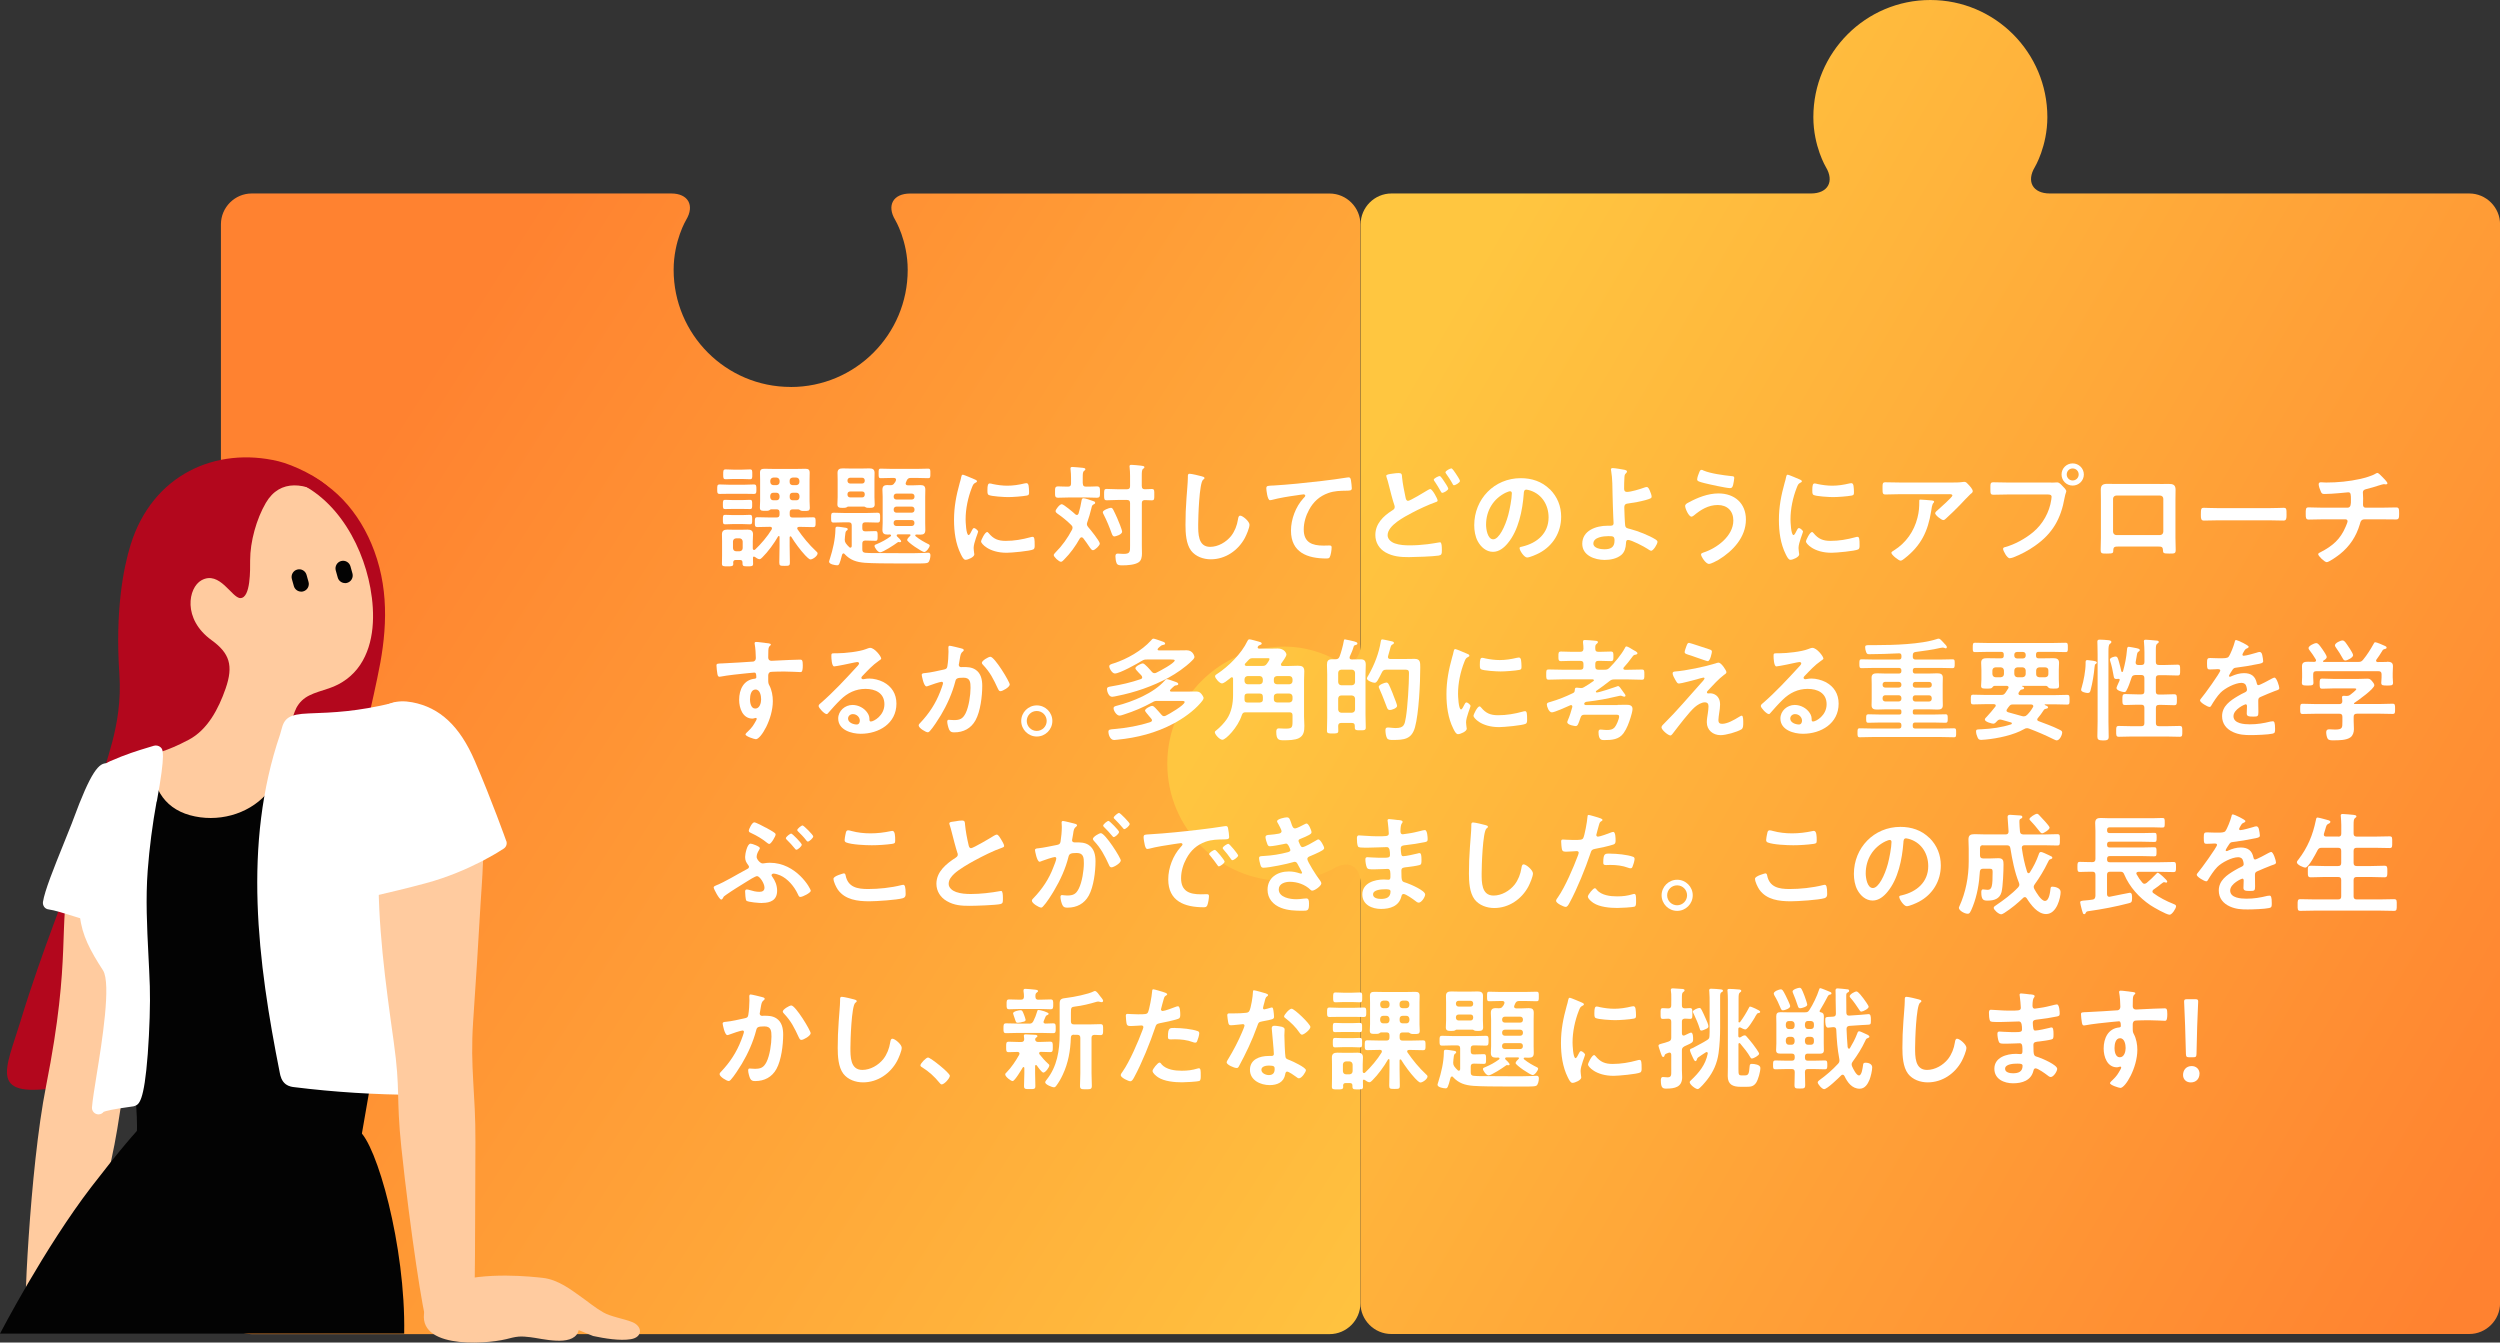 <?xml version="1.0" encoding="UTF-8"?><svg id="_レイヤー_2" xmlns="http://www.w3.org/2000/svg" xmlns:xlink="http://www.w3.org/1999/xlink" viewBox="0 0 401.48 215.6"><rect x="0" y="0" width="401.48" height="215.6" fill="#333333" stroke="none"/><defs><style>.cls-1{fill:#b3071d;}.cls-1,.cls-2,.cls-3,.cls-4,.cls-5,.cls-6{stroke-width:0px;}.cls-2{fill:#030303;}.cls-3{fill:#ffcb9f;}.cls-4{fill:url(#_名称未設定グラデーション_31-2);}.cls-5{fill:#fff;}.cls-6{fill:url(#_名称未設定グラデーション_31);}</style><linearGradient id="_名称未設定グラデーション_31" x1="-4447.35" y1="164.86" x2="-4632.2" y2="46.71" gradientTransform="translate(4688.97 31.08)" gradientUnits="userSpaceOnUse"><stop offset="0" stop-color="#ffc640"/><stop offset="1" stop-color="#ff8230"/></linearGradient><linearGradient id="_名称未設定グラデーション_31-2" x1="-2504.17" y1="20743.64" x2="-2694.81" y2="20633.07" gradientTransform="translate(-2283.95 20814.23) rotate(-180)" xlink:href="#_名称未設定グラデーション_31"/></defs><g id="_イラスト"><path class="cls-6" d="m126.98,62.15c10.38,0,18.79-8.42,18.79-18.81,0-4.68-2.01-8.02-2.01-8.02-1.4-2.33-.32-4.24,2.4-4.24h67.36c2.72,0,4.95,2.23,4.95,4.95v173.27c0,2.72-2.23,4.95-4.95,4.95H40.43c-2.72,0-4.95-2.23-4.95-4.95V36.02c0-2.72,2.23-4.95,4.95-4.95h67.36c2.72,0,3.8,1.91,2.4,4.24,0,0-2.01,3.34-2.01,8.02,0,10.39,8.41,18.81,18.79,18.81Z"/><path class="cls-4" d="m206.22,141.46c4.68,0,8.02-2.01,8.02-2.01,2.33-1.4,4.24-.32,4.24,2.4v67.43c0,2.72,2.23,4.95,4.95,4.95h173.11c2.72,0,4.95-2.23,4.95-4.95V36.02c0-2.72-2.23-4.95-4.95-4.95h-67.36c-2.72,0-3.8-1.91-2.4-4.24,0,0,2.01-3.34,2.01-8.02,0-10.39-8.41-18.81-18.79-18.81h0c-10.38,0-18.79,8.42-18.79,18.81,0,4.68,2.01,8.02,2.01,8.02,1.4,2.33.32,4.24-2.4,4.24h-67.36c-2.72,0-4.95,2.23-4.95,4.95v67.43c0,2.72-1.91,3.8-4.24,2.4,0,0-3.34-2.01-8.02-2.01-10.38,0-18.79,8.42-18.79,18.81,0,10.39,8.41,18.81,18.79,18.81Z"/><path class="cls-5" d="m117,79.3c-.49,0-.99.02-1.42.02s-.4-.27-.4-.76c0-.52-.02-.76.4-.76.49,0,.95.04,1.42.04h2.65c.47,0,.94-.04,1.42-.04.41,0,.4.25.4.76s.02.76-.4.76c-.45,0-.94-.02-1.42-.02h-2.65Zm4.1,10.08c-.13,0-.18.07-.18.2,0,.31.02.65.02.96,0,.4-.23.41-.85.41-.67,0-.85-.02-.85-.47v-.14c0-.29-.13-.41-.41-.41h-.68c-.27,0-.4.13-.41.41,0,.05.02.13.02.2,0,.41-.27.41-.92.41-.68,0-.9,0-.9-.43s.02-.9.02-1.35v-2.23c0-.36-.02-.74-.02-1.12,0-.58.31-.77.86-.77.34,0,.7.02,1.04.02h1.24c.32,0,.67-.02.99-.02.54,0,.86.18.86.76,0,.38-.04.76-.04,1.13v1.15s.02.23.2.23c.07,0,.11-.02.16-.05.92-.86,2.03-2.16,2.67-3.24.02-.07.05-.11.05-.18,0-.2-.16-.25-.32-.25-.67,0-1.33.04-2,.04-.45,0-.43-.23-.43-.79s-.02-.79.43-.79c.65,0,1.31.04,1.96.04h1.08c.36,0,.5-.14.5-.5v-.31c0-.36-.14-.5-.5-.5h-.85c-.11,0-.18.07-.25.13-.2.13-.47.11-.7.11-.49,0-.86.04-.86-.5,0-.32.04-.7.04-1.06v-3.44c0-.36-.02-.74-.02-1.12,0-.49.23-.63.7-.63.4,0,.81.02,1.21.02h4.16c.4,0,.81-.02,1.21-.02.49,0,.7.14.7.65,0,.38-.02.74-.02,1.1v3.46c0,.36.04.7.04,1.06,0,.54-.36.5-.88.5-.22,0-.47.02-.67-.11-.07-.05-.18-.14-.27-.14h-.92c-.34,0-.49.14-.49.5v.31c0,.36.14.5.49.5h1.28c.67,0,1.31-.04,1.96-.04.45,0,.43.22.43.79s.02.79-.41.79c-.67,0-1.31-.04-1.98-.04h-.27c-.14.02-.29.05-.29.23,0,.07.02.11.05.16.86,1.26,1.85,2.47,2.97,3.51.11.09.25.22.25.36,0,.41-.77.97-1.15.97-.22,0-.68-.5-.85-.67-.77-.83-1.64-2-2.23-2.97-.04-.04-.07-.07-.13-.07-.09,0-.13.09-.13.16v1.39c0,.88.04,1.76.04,2.65,0,.52-.14.54-.85.54s-.85-.02-.85-.54c0-.88.04-1.76.04-2.65v-1.46c0-.07-.04-.14-.11-.14s-.09.02-.13.07c-.61,1.08-1.62,2.47-2.5,3.33-.13.13-.31.32-.49.32-.22,0-.56-.23-.72-.36-.05-.02-.09-.05-.16-.05Zm-3.35-7.65c-.45,0-.9.02-1.28.02s-.38-.18-.38-.74,0-.74.4-.74.83.04,1.26.04h1.4c.41,0,.83-.04,1.26-.04.4,0,.38.2.38.74s.02.74-.38.74-.83-.02-1.26-.02h-1.4Zm0,2.43c-.47,0-.92.04-1.26.04-.4,0-.4-.18-.4-.76s0-.76.4-.76c.31,0,.79.04,1.26.04h1.4c.47,0,.94-.04,1.26-.04.4,0,.38.23.38.76,0,.56.02.76-.38.76s-.79-.04-1.26-.04h-1.4Zm.05-7.24c-.47,0-.95.04-1.26.04-.4,0-.4-.22-.4-.79s0-.79.4-.79c.34,0,.79.04,1.26.04h1.37c.47,0,.9-.04,1.26-.04.4,0,.38.22.38.79s.02.79-.38.79c-.36,0-.79-.04-1.26-.04h-1.37Zm.97,11.61c.31-.04.47-.18.5-.5v-1.08c-.04-.31-.2-.47-.5-.5h-.56c-.32.04-.47.2-.5.5v1.08c.04.32.18.47.5.5h.56Zm6.43-11.34c-.04-.31-.2-.47-.5-.5h-.5c-.31.04-.47.2-.5.5v.22c.04.32.2.47.5.5h.5c.31-.04.47-.18.5-.5v-.22Zm-1.01,1.94c-.31,0-.47.18-.5.49v.23c.04.31.2.49.5.49h.5c.31,0,.47-.18.5-.49v-.23c-.04-.31-.2-.49-.5-.49h-.5Zm3.69-1.22c.31-.04.47-.18.5-.5v-.22c-.04-.31-.2-.47-.5-.5h-.58c-.31.04-.49.2-.49.5v.22c0,.32.18.47.49.5h.58Zm-1.06,1.94c0,.31.18.49.49.49h.58c.31,0,.47-.18.5-.49v-.23c-.04-.31-.2-.49-.5-.49h-.58c-.31,0-.49.18-.49.49v.23Z"/><path class="cls-5" d="m135.45,88.89c-.13,0-.18.09-.22.2-.4,1.57-.5,1.69-.79,1.69-.32,0-1.3-.16-1.3-.58,0-.09.11-.38.14-.49.47-1.46.85-3.1.88-4.63,0-.31,0-.5.29-.5.32,0,1.06.13,1.4.18.11.02.29.07.29.22s-.13.2-.22.27c-.14.11-.18.43-.22.9-.02.18-.04.34-.04.52,0,.22.04.36.16.56.18.25.34.43.58.65.05.04.09.07.16.07.16,0,.22-.14.22-.29v-3.28c0-.36-.14-.5-.5-.5h-.72c-.56,0-1.1.04-1.66.04-.45,0-.43-.22-.43-.79s-.02-.79.43-.79c.56,0,1.1.04,1.66.04h3.67c.56,0,1.1-.04,1.66-.04.47,0,.45.22.45.79s0,.79-.45.79c-.56,0-1.1-.04-1.66-.04h-.25c-.36,0-.5.14-.5.5v.45c0,.36.14.5.5.5h.07c.52,0,1.04-.04,1.53-.04.36,0,.36.2.36.79s0,.77-.36.77c-.52,0-1.03-.04-1.53-.04h-.07c-.36,0-.5.14-.5.5v.9c0,.36.11.52.47.56.79.07,1.6.05,2.39.05h.22c1.28,0,2.57.02,3.85.02.99,0,1.96,0,2.95-.04.22,0,.47-.04.7-.04.25,0,.36.16.36.41,0,.34-.11,1.01-.41,1.19-.18.11-.81.13-1.31.13h-3.17c-2.05,0-4.45-.02-5.65-.11-1.33-.11-2.32-.41-3.26-1.42-.04-.05-.11-.11-.18-.11Zm3.33-7.53h-2.59c-.07,0-.11.02-.16.07-.16.13-.5.13-.7.13-.52,0-.85-.04-.85-.56,0-.34.04-.79.04-1.17v-2.81c0-.36-.02-.72-.02-1.08,0-.59.34-.72.86-.72.36,0,.72.02,1.06.02h2.11c.34,0,.7-.02,1.06-.02.52,0,.86.13.86.72,0,.36-.02.72-.02,1.08v2.81c0,.4.04.81.04,1.17,0,.52-.34.56-.83.56-.18,0-.54,0-.68-.13-.07-.05-.11-.07-.18-.07Zm-.32-3.71c.25,0,.41-.18.41-.43v-.07c0-.25-.16-.43-.41-.43h-1.93c-.25,0-.43.18-.43.43v.07c0,.25.18.43.43.43h1.93Zm-2.36,1.8c0,.25.18.43.43.43h1.93c.25,0,.41-.18.41-.43v-.11c0-.25-.16-.41-.41-.41h-1.93c-.25,0-.43.16-.43.41v.11Zm7.63-1.96c.04-.11.09-.2.13-.29.02-.05.04-.11.04-.16,0-.22-.16-.27-.34-.29h-.25c-.61,0-1.22.04-1.85.04-.38,0-.36-.2-.36-.77s-.02-.76.36-.76c.61,0,1.24.04,1.85.04h3.87c.63,0,1.24-.04,1.85-.04.4,0,.38.2.38.77s.02.76-.38.76c-.61,0-1.22-.04-1.85-.04h-.9c-.36,0-.52.11-.67.43-.04.11-.09.2-.13.31-.02.05-.04.09-.04.14,0,.22.14.29.34.31h.86c.38,0,.77-.04,1.15-.04.56,0,.81.16.81.76,0,.38-.02.76-.02,1.12v4.21c0,.36.02.72.02,1.1,0,.59-.23.77-.81.77-.22,0-.41-.02-.63-.02-.09,0-.18.04-.18.14,0,.05.04.11.07.14.63.52,1.37.94,2.11,1.3.07.05.14.09.14.2,0,.29-.54,1.03-.88,1.03-.36,0-2.74-1.6-2.74-1.93,0-.2.34-.54.49-.67.04-.05.05-.07.05-.13,0-.07-.07-.09-.13-.11h-1.89c-.09.02-.2.05-.2.18,0,.05.02.11.05.14.16.14.67.61.67.81,0,.09-.11.14-.2.14-.04,0-.07,0-.11-.02-.04,0-.09-.02-.13-.02-.05,0-.14.07-.2.11-.41.32-2.3,1.55-2.74,1.55-.38,0-.9-.77-.9-1.03,0-.18.2-.23.43-.32.79-.34,1.46-.7,2.16-1.22.04-.04.07-.09.07-.14,0-.11-.11-.14-.2-.16-.11,0-.23.02-.36.02-.56,0-.83-.18-.83-.77,0-.38.04-.74.04-1.1v-4.21c0-.36-.04-.74-.04-1.1,0-.56.23-.77.79-.77.14,0,.31.02.47.02.38,0,.54-.09.72-.43Zm3.13,2.21c0-.25-.18-.43-.43-.43h-2.48c-.25,0-.43.18-.43.43v.09c0,.27.18.43.43.43h2.48c.25,0,.43-.16.43-.43v-.09Zm0,2.09c0-.25-.18-.43-.43-.43h-2.48c-.25,0-.43.18-.43.43v.11c0,.25.18.43.43.43h2.48c.25,0,.43-.18.43-.43v-.11Zm-2.92,1.73c-.25,0-.43.16-.43.43v.09c0,.25.18.43.43.43h2.48c.25,0,.43-.18.43-.43v-.09c0-.27-.18-.43-.43-.43h-2.48Z"/><path class="cls-5" d="m156.53,76.99c.14.05.36.13.36.31,0,.11-.07.13-.25.23-.31.16-.38.32-.56.77-.63,1.6-1.01,3.4-1.01,5.11,0,.34.07,2.52.49,2.52.16,0,.41-.52.49-.7.11-.23.22-.43.38-.43.18,0,.65.38.65.58,0,.16-.72,1.8-.72,2.61,0,.18.05.59.07.76.02.09.04.2.04.27,0,.45-1.03.88-1.4.88-.31,0-.52-.4-.76-.88-.85-1.71-1.1-3.64-1.1-5.53,0-2.11.36-3.94.92-5.96.09-.31.18-.59.23-.9.04-.16.07-.4.27-.4.14,0,1.66.65,1.91.76Zm2.23,8.61c.77.95,1.53,1.26,2.74,1.26,1.35,0,2.66-.22,3.96-.58.09-.04.27-.07.38-.07.29,0,.32.43.32,1.35,0,.22.02.54-.22.67-.5.27-3.55.54-4.27.54-2.92,0-4.12-1.51-4.12-1.8,0-.25.63-1.53.97-1.53.11,0,.18.09.23.16Zm.65-7.87c.74.16,1.6.27,2.36.27.9,0,1.85-.14,2.74-.36.09-.02.22-.05.32-.05.25,0,.32.22.36.43.04.32.07.65.07.97,0,.38,0,.52-.34.59-.72.14-2.27.25-3.02.25-.56,0-2.77-.11-3.15-.36-.2-.13-.18-.5-.18-.7,0-.86.09-1.13.38-1.13.13,0,.32.05.47.09Z"/><path class="cls-5" d="m174.55,84.17c0,.2.09.32.2.47.34.38,1.87,2.27,1.87,2.66,0,.31-.79,1.06-1.1,1.06-.2,0-.34-.2-.67-.68-.2-.31-.49-.72-.9-1.26-.07-.07-.13-.13-.25-.13-.14,0-.22.09-.29.18-.68,1.22-1.51,2.38-2.5,3.37-.13.13-.34.38-.52.38-.34,0-1.17-.79-1.17-1.08,0-.14.2-.32.29-.43,1.08-1.08,1.94-2.3,2.66-3.66.04-.11.07-.2.07-.32,0-.18-.09-.29-.2-.41-.68-.67-1.44-1.3-2.23-1.84-.14-.11-.29-.22-.29-.41,0-.25.65-1.1.99-1.1.31,0,1.89,1.35,2.2,1.64.07.05.14.09.23.09.14,0,.22-.11.27-.23.23-.76.36-1.37.49-2.14.04-.16.09-.32.29-.32.27,0,1.19.32,1.48.43.18.05.41.11.41.31,0,.14-.14.2-.25.25-.27.13-.29.32-.36.63-.18.77-.41,1.51-.67,2.27-.04.11-.05.18-.05.29Zm-.65-6.52c0,.36.14.5.5.5.59.02,1.21-.04,1.73-.04s.52.25.52.92c0,.7,0,.9-.54.9-.58,0-1.15-.04-1.71-.04h-2.72c-.58,0-1.15.04-1.73.04-.54,0-.52-.25-.52-.9s-.02-.92.52-.92,1.03.05,1.55.04c.36,0,.5-.14.5-.5v-.86c0-.47-.02-.92-.07-1.35,0-.05-.02-.14-.02-.2,0-.22.14-.25.32-.25.25,0,1.39.11,1.67.14.14.02.4.04.4.23,0,.13-.07.16-.22.27-.18.14-.2.45-.2,1.04v.97Zm5.06,8.5c-.23,0-.32-.22-.4-.41-.38-1.06-.81-2.12-1.33-3.13-.05-.09-.13-.25-.13-.36,0-.31,1.03-.7,1.3-.7.2,0,.27.13.36.27.25.47.45.94.67,1.42.16.36.77,1.84.77,2.14,0,.5-1.1.77-1.24.77Zm4.41-8.07c0,.34.13.47.47.49.32,0,.79-.04,1.1-.04.47,0,.43.22.43.92,0,.65.04.9-.41.9-.29,0-.77-.04-1.12-.04-.34.02-.47.16-.47.49v6.79c0,.43.02.88.02,1.31,0,.5-.09,1.1-.52,1.39-.61.43-1.85.5-2.59.5-.41,0-.79,0-.95-.32-.13-.29-.2-.77-.2-1.08,0-.27.04-.49.36-.49.16,0,.56.05.95.05,1.08,0,1.04-.36,1.04-1.39v-6.77c0-.34-.14-.5-.5-.5h-1.48c-.61,0-1.28.05-1.76.05-.45,0-.43-.25-.43-.92s-.02-.9.43-.9c.58,0,1.17.05,1.76.05h1.48c.36,0,.5-.16.5-.5v-1.6c0-.49-.02-.94-.07-1.39,0-.05-.02-.13-.02-.18,0-.22.14-.25.32-.25.23,0,1.24.09,1.51.13.25.04.56.04.56.25,0,.13-.07.16-.22.27-.18.14-.2.52-.2,1.08v1.69Z"/><path class="cls-5" d="m193.07,76.52c.13.02.36.09.36.25,0,.13-.11.18-.22.27-.63.47-.79,6.18-.79,7.2,0,1.4-.04,3.58,1.91,3.58,1.3,0,2.59-.76,3.38-1.75.59-.77.95-1.69,1.1-2.67.05-.29.09-.59.36-.59.4,0,1.49.92,1.49,1.46,0,.5-.49,1.64-.74,2.11-1.08,2.02-3.13,3.44-5.47,3.44-1.19,0-2.43-.43-3.17-1.39-.81-1.08-.9-2.83-.9-4.14,0-1.42.05-2.84.16-4.27.05-.83.22-2.56.22-3.29v-.2c0-.27.02-.45.27-.45.31,0,1.67.32,2.03.43Z"/><path class="cls-5" d="m204.39,77.98c2.63-.16,5.26-.43,7.89-.74,1.35-.16,2.74-.34,4.09-.56.07-.02.14-.02.22-.02.27,0,.31.23.36.45.05.31.14,1.01.14,1.31,0,.4-.38.36-.79.38-1.06.02-1.98.02-2.99.38-1.4.5-2.38,1.39-3.08,2.68-.52.95-.86,2.07-.86,3.17,0,2.09,1.35,2.59,3.17,2.59.32,0,.72-.02.9-.02.27,0,.41.02.41.31,0,.4-.13,1.28-.32,1.6-.13.18-.32.18-.52.18-3.06,0-5.69-.97-5.69-4.48,0-1.82.76-3.84,1.98-5.17.09-.09.32-.32.32-.43,0-.14-.16-.22-.27-.22-.14,0-.95.13-1.15.16-1.21.16-2.83.43-3.98.74-.09.02-.18.04-.27.04-.43,0-.59-1.71-.59-1.89,0-.47.25-.41,1.04-.47Z"/><path class="cls-5" d="m224.66,75.98c.5,0,.47.25.5.67.11,1.1.34,2.16.56,3.24.05.23.11.54.41.54.32,0,2.66-1.42,3.1-1.69.14-.07.31-.2.47-.2.31,0,1.17,1.55,1.17,1.84,0,.18-.22.23-.34.27-1.04.36-2.75,1.15-3.75,1.69-1.22.65-3.94,2.02-3.94,3.62,0,.65.61,1.12,1.17,1.31.76.27,1.62.31,2.41.31.94,0,1.87-.07,2.81-.18.32-.04,1.6-.23,1.87-.29.05-.02.13-.02.18-.02.25,0,.27.74.27,1.15v.22c0,.49-.04.67-.5.76-.81.14-3.85.25-4.79.25-1.33,0-2.56-.09-3.75-.76-1.04-.59-1.64-1.6-1.64-2.79,0-1.8,1.26-3.03,2.68-3.93.22-.14.43-.25.43-.56,0-.11-.02-.2-.05-.29-.25-.68-.72-2.54-.92-3.33-.11-.43-.18-.74-.34-1.17-.02-.07-.05-.16-.05-.22,0-.25.56-.29,1.19-.38.27-.04.56-.07.85-.07Zm7.24,1.3c.13.18.68,1.01.68,1.19,0,.27-.74.68-.95.68-.14,0-.18-.11-.34-.38-.23-.41-.52-.9-.79-1.3-.07-.11-.25-.32-.25-.43,0-.22.76-.59.95-.59.18,0,.59.67.7.83Zm1.89-1.22c.13.18.67,1.01.67,1.17,0,.29-.76.7-.95.7-.14,0-.2-.14-.25-.25-.34-.63-.68-1.1-1.08-1.69-.02-.04-.05-.09-.05-.14,0-.25.77-.63.95-.63.16,0,.56.61.72.85Z"/><path class="cls-5" d="m248.89,78.56c1.21,1.21,1.82,2.72,1.82,4.43,0,2.5-1.31,4.65-3.51,5.82-.41.22-1.53.72-1.96.72-.47,0-1.21-1.12-1.21-1.51,0-.18.27-.22.45-.25,2.36-.56,4.21-2.11,4.21-4.68,0-1.93-1.01-3.66-2.88-4.3-.16-.05-.52-.16-.68-.16-.41,0-.41.4-.43.7-.2,2.63-.83,5.83-2.56,7.9-.59.72-1.39,1.39-2.38,1.39-1.1,0-1.96-.79-2.45-1.71-.4-.74-.56-1.71-.56-2.56,0-4.21,3.22-7.56,7.47-7.56,1.76,0,3.38.52,4.66,1.78Zm-7,.52c-2.05.97-3.24,2.9-3.24,5.19,0,.67.23,2.34,1.15,2.34s1.91-2.05,2.41-3.89c.23-.86.58-2.65.58-3.51,0-.18-.09-.32-.29-.32-.14,0-.47.13-.61.2Z"/><path class="cls-5" d="m260.94,75.46c.13.04.34.09.34.27,0,.11-.09.2-.16.27-.22.2-.23.36-.25.68-.04.61-.05,1.21-.05,1.8,0,.31.11.52.45.52.65,0,2.11-.45,2.74-.68.14-.05.29-.11.43-.11.25,0,.36.27.49.54.11.27.31.74.31,1.01,0,.23-.13.31-1.01.56-.86.23-1.76.4-2.66.52-.47.05-.72.13-.72.67,0,.4.09,2.58.14,2.86.07.47.38.47.83.59,1.22.32,2.99,1.01,4.05,1.67.13.09.31.22.31.38,0,.38-.68,1.44-1.01,1.44-.16,0-.47-.23-.61-.32-.5-.34-2.56-1.42-3.1-1.42-.36,0-.32.41-.34.56-.04.7-.2,1.39-.76,1.86-.72.59-1.75.79-2.66.79-1.58,0-3.6-.7-3.6-2.59,0-2.14,2.23-2.9,4.02-2.9h.36c.31,0,.65.02.65-.43,0-.18-.04-.77-.05-1.01-.04-1.13-.09-2.25-.11-3.37-.02-1.17-.02-2.88-.23-4-.02-.07-.04-.16-.04-.23,0-.18.16-.22.32-.22.27,0,1.64.22,1.94.29Zm-5.06,11.83c0,.76,1.19.92,1.76.92.99,0,1.64-.29,1.64-1.39,0-.7-.22-.72-.99-.72s-2.41.16-2.41,1.19Z"/><path class="cls-5" d="m280.38,83.44c0,2.83-2.09,5.06-4.38,6.45-.31.18-1.21.67-1.55.67-.54,0-1.28-1.22-1.28-1.51,0-.18.2-.25.36-.31,2.16-.68,4.83-2.65,4.83-5.15,0-1.53-.97-2.49-2.5-2.49s-2.74.76-3.85,1.69c-.11.07-.25.18-.38.18-.43,0-1.01-1.3-1.01-1.71,0-.29.32-.45.54-.56,1.44-.79,3.13-1.46,4.81-1.46,2.56,0,4.41,1.55,4.41,4.2Zm-7.47-7.65c.07-.16.14-.34.36-.34.09,0,.2.05.29.11,1.13.49,3.26.77,4.5.9.25.02.45.02.45.29,0,.2-.13.9-.18,1.1-.09.36-.2.54-.49.54-.58,0-3.46-.63-4.14-.81-.76-.2-1.15-.29-1.15-.58,0-.31.23-.92.36-1.21Z"/><path class="cls-5" d="m289,76.99c.14.05.36.13.36.31,0,.11-.07.13-.25.23-.31.16-.38.32-.56.77-.63,1.6-1.01,3.4-1.01,5.11,0,.34.07,2.52.49,2.52.16,0,.41-.52.49-.7.11-.23.22-.43.38-.43.18,0,.65.38.65.58,0,.16-.72,1.8-.72,2.61,0,.18.05.59.07.76.02.09.04.2.04.27,0,.45-1.03.88-1.4.88-.31,0-.52-.4-.76-.88-.85-1.71-1.1-3.64-1.1-5.53,0-2.11.36-3.94.92-5.96.09-.31.18-.59.23-.9.04-.16.07-.4.27-.4.14,0,1.66.65,1.91.76Zm2.23,8.61c.77.95,1.53,1.26,2.74,1.26,1.35,0,2.66-.22,3.96-.58.09-.04.27-.07.38-.07.29,0,.32.43.32,1.35,0,.22.02.54-.22.67-.5.27-3.55.54-4.27.54-2.92,0-4.12-1.51-4.12-1.8,0-.25.63-1.53.97-1.53.11,0,.18.09.23.16Zm.65-7.87c.74.16,1.6.27,2.36.27.9,0,1.85-.14,2.74-.36.09-.02.22-.05.32-.05.25,0,.32.22.36.43.04.32.07.65.07.97,0,.38,0,.52-.34.59-.72.14-2.27.25-3.02.25-.56,0-2.77-.11-3.15-.36-.2-.13-.18-.5-.18-.7,0-.86.09-1.13.38-1.13.13,0,.32.05.47.09Z"/><path class="cls-5" d="m313.37,77.49c.59,0,1.3,0,1.87-.09.07-.02.14-.02.23-.02.27,0,.45.23.67.47.22.23.67.72.67,1.04,0,.2-.25.38-.4.49-.11.09-1.46,1.49-1.67,1.73-.63.65-1.57,1.57-2.23,2.16-.13.11-.25.25-.43.25-.31,0-1.31-.79-1.31-1.1,0-.18.32-.43.45-.54.32-.29,2.32-2.05,2.32-2.3s-.4-.22-.56-.22h-7.72c-.83,0-1.64.05-2.45.05-.47,0-.49-.2-.49-.92v-.36c0-.47.04-.68.45-.68.83,0,1.66.04,2.48.04h8.12Zm-3.15,2.88c.13.02.38.02.38.22,0,.07-.05.13-.11.18-.23.25-.31.95-.36,1.3-.52,3.29-1.64,5.58-4.32,7.65-.14.11-.4.32-.59.32-.31,0-1.48-.94-1.48-1.26,0-.16.18-.23.43-.4,1.91-1.19,3.22-3.06,3.76-5.24.25-.97.29-1.69.29-2.68,0-.14,0-.23.18-.23.23,0,1.55.11,1.82.14Z"/><path class="cls-5" d="m329.46,77.51c.31,0,.74-.04.9-.04.36,0,.63.34.86.58.16.16.61.59.61.83,0,.16-.14.34-.27,1.04-.59,3.38-1.93,5.76-4.77,7.74-1.04.74-2.27,1.39-3.46,1.85-.16.05-.41.14-.59.14-.43,0-1.06-1.21-1.06-1.5,0-.2.16-.25.32-.29,1.53-.41,3.24-1.35,4.48-2.38,1.57-1.3,2.65-3.22,2.94-5.24.02-.13.05-.34.05-.45,0-.34-.31-.38-.63-.38h-6.41c-.76,0-1.49.04-2.25.04-.54,0-.54-.16-.54-.97s-.02-1.03.5-1.03c.77,0,1.55.04,2.32.04h6.99Zm5.19-1.31c0,.99-.81,1.78-1.8,1.78s-1.78-.79-1.78-1.78.79-1.78,1.78-1.78,1.8.79,1.8,1.78Zm-2.75,0c0,.54.43.96.95.96s.97-.41.97-.96-.43-.97-.97-.97-.95.43-.95.97Z"/><path class="cls-5" d="m346.83,77.73c.47,0,.94-.02,1.4-.02.74,0,1.15.13,1.15.95,0,.54-.02,1.08-.02,1.6v6.1c0,.63.04,1.28.04,1.91s-.16.63-1.01.63c-1.04,0-1.01-.09-1.04-.59-.04-.52-.23-.54-.86-.54h-6.23c-.61,0-.85.02-.88.54-.02.5.04.59-1.04.59-.85,0-.99,0-.99-.65s.04-1.26.04-1.89v-6.1c0-.54-.02-1.08-.02-1.62,0-.76.36-.94,1.08-.94.49,0,.99.02,1.48.02h6.91Zm-6.95,1.85c-.31,0-.54.23-.54.52v5.29c0,.29.23.54.54.54h6.99c.29,0,.54-.23.54-.54v-5.29c0-.31-.23-.52-.54-.52h-6.99Z"/><path class="cls-5" d="m364.47,81.6c.83,0,2-.05,2.23-.05.49,0,.5.14.5,1.13,0,.58-.02.92-.49.92-.76,0-1.51-.04-2.25-.04h-8.28c-.74,0-1.49.04-2.25.04-.47,0-.49-.34-.49-.9,0-1.01.04-1.15.5-1.15.23,0,1.48.05,2.23.05h8.28Z"/><path class="cls-5" d="m377,81.53c.56,0,.54-.67.54-1.19,0-.92,0-1.28-.43-1.28-.09,0-2.5.27-3.78.27-.41,0-.49-.07-.63-.41-.13-.27-.34-.85-.34-1.15,0-.23.14-.32.36-.32.16,0,.56.04.85.04,1.84,0,3.69-.18,5.49-.58.61-.14,1.89-.49,2.41-.83.11-.05.2-.13.31-.13.2,0,.59.43.74.58.18.18.88.86.88,1.08,0,.13-.13.18-.23.18-.04,0-.13-.02-.18-.02-.05-.02-.11-.02-.16-.02-.2,0-1.42.41-1.73.5-.38.11-.77.22-1.15.31-.27.07-.49.2-.49.5,0,.34.04.67.04.99,0,.34-.02.67-.02.99,0,.27.11.49.41.49h2.56c.83,0,1.67-.04,2.36-.04.45,0,.47.23.47,1.03,0,.68-.05.9-.5.9-.77,0-1.55-.02-2.32-.02h-2.7c-.58,0-.67.34-.79.79-.59,1.98-1.62,3.53-3.21,4.81-.34.27-1.73,1.28-2.11,1.28-.34,0-1.37-.99-1.37-1.28,0-.16.23-.25.41-.34,1.91-.99,3.15-2.05,4-4.07.07-.16.31-.72.31-.88,0-.18-.14-.31-.32-.31h-3.66c-.81,0-1.66.04-2.25.04-.49,0-.49-.32-.49-.9,0-.76-.02-1.06.45-1.06s1.51.05,2.29.05h4Z"/><path class="cls-5" d="m122.82,103.24c.43.04.97.09.97.25,0,.09-.05.14-.11.2-.13.09-.27.23-.29.76-.02.38-.02.77-.02,1.15,0,.34.2.52.52.52.14,0,.85-.05,1.04-.05.88-.04,2.81-.14,3.58-.14.29,0,.41.11.41.92,0,1.1-.22,1.08-.4,1.08-.25,0-1.6-.09-2.61-.09-.32,0-2,.02-2.2.07-.25.09-.34.34-.34.59v.63c0,.5.02.65.18.94.4.74.56,1.69.56,2.52,0,2.9-1.93,6.12-2.72,6.12-.22,0-1.67-.45-1.67-.77,0-.14.31-.4.41-.5.68-.65.85-.95,1.3-1.75.04-.09.09-.16.09-.27,0-.05-.05-.13-.13-.13-.05,0-.09,0-.14.02-.13.04-.29.09-.41.09-1.57,0-2.14-1.69-2.14-3.01,0-1.66.72-3.24,2.54-3.4.09-.02.22-.07.22-.22,0-.67-.13-.76-.32-.76-.14,0-.97.09-1.19.11-.94.09-3.26.34-4.12.52-.09.02-.18.04-.27.04-.29,0-.31-.25-.36-.49-.05-.31-.14-.99-.14-1.3,0-.36.16-.32,1.04-.36.49-.02,4.72-.25,4.88-.29.27-.07.4-.29.4-.56,0-.56-.07-1.69-.18-2.23-.02-.05-.02-.09-.02-.14,0-.14.09-.22.23-.22.41,0,.97.11,1.4.14Zm-2.38,9.02c0,.54.13,1.53.85,1.53s.94-.92.94-1.48-.16-1.58-.9-1.58-.88.99-.88,1.53Z"/><path class="cls-5" d="m141.52,105.75c0,.13-.2.23-.4.38-1.01.7-1.76,1.53-2.61,2.41-.07.07-.18.2-.18.31,0,.14.14.23.31.23.07,0,.16-.02.23-.04.23-.05.5-.07.74-.07.72,0,1.57.22,2.21.54,1.4.72,2.14,1.93,2.14,3.49,0,3.19-2.83,4.84-5.73,4.84-1.49,0-3.62-.61-3.62-2.45,0-1.24,1.1-2.18,2.3-2.18.94,0,1.89.5,2.4,1.28.27.41.32.68.32,1.15.02.13.07.23.22.23.47,0,2.18-.95,2.18-2.77s-1.48-2.47-3.04-2.47-2.88.63-4.03,1.76c-.7.68-1.35,1.42-2,2.16-.05.07-.11.13-.2.13-.38,0-1.3-1.01-1.3-1.3,0-.22.27-.41.43-.54,1.85-1.6,3.94-3.83,5.6-5.65.14-.14.47-.47.47-.65,0-.16-.16-.22-.31-.22-.09,0-.32.05-.43.07-.43.11-2.97.63-3.26.63-.4,0-.45-1.35-.45-1.66,0-.41.02-.45.56-.45h.43c1.15,0,3.51-.25,4.56-.67.2-.07.49-.2.68-.2.72,0,1.76,1.37,1.76,1.67Zm-4.56,8.93c-.4,0-.77.29-.77.72,0,.65.86.95,1.4.95.34,0,.49-.32.49-.61,0-.56-.49-1.06-1.12-1.06Z"/><path class="cls-5" d="m154.32,104.11c.14.04.45.09.45.29,0,.11-.07.16-.14.22-.34.25-.38.54-.49,1.17-.04.22-.07.47-.13.77-.02.05-.04.14-.04.2,0,.25.18.38.4.38.07,0,.14-.02.22-.02.74,0,1.4,0,2.05.41.9.58,1.1,1.62,1.1,2.61,0,1.66-.29,4.09-1.08,5.53-.72,1.31-1.94,1.94-3.4,1.94-.4,0-.63-.05-.83-.43-.14-.31-.31-.94-.31-1.28,0-.18.05-.31.23-.31s.49.05.85.05c.97,0,1.42-.22,1.87-1.1.52-1.04.79-2.92.79-4.07,0-.9-.05-1.64-1.13-1.64s-1.21.14-1.33.65c-.47,1.82-1.33,3.75-2.29,5.35-.43.7-1.26,2.02-1.8,2.59-.09.09-.2.18-.32.18-.31,0-1.46-.68-1.46-1.1,0-.16.14-.31.25-.41,1.42-1.5,2.47-3.1,3.21-5.02.09-.22.45-1.19.45-1.35,0-.14-.09-.23-.23-.23-.25,0-1.75.5-2.05.63-.11.04-.27.11-.38.11-.45,0-.76-1.76-.76-1.85,0-.27.31-.27.54-.29.94-.09,2.07-.36,2.99-.56.36-.07.54-.16.59-.54.11-.63.18-1.67.18-2.32,0-.2-.02-.4-.02-.61,0-.14,0-.36.2-.36.18,0,1.55.34,1.82.41Zm7.83,5.83c0,.4-1.13,1.06-1.49,1.06-.23,0-.32-.23-.41-.41-.72-1.55-1.21-2.58-2.41-3.85-.07-.07-.16-.18-.16-.31,0-.32,1.04-.96,1.37-.96.67,0,3.11,4.02,3.11,4.47Z"/><path class="cls-5" d="m169,115.78c0,1.37-1.12,2.5-2.5,2.5s-2.5-1.13-2.5-2.5,1.12-2.5,2.5-2.5,2.5,1.12,2.5,2.5Zm-4.11,0c0,.88.72,1.6,1.6,1.6s1.6-.72,1.6-1.6-.7-1.6-1.6-1.6-1.6.72-1.6,1.6Z"/><path class="cls-5" d="m185.43,108.1c.11,0,.18-.02.27-.07.47-.22,2.95-1.53,2.95-1.98,0-.13-.32-.14-.59-.14h-3.85c-.36,0-.5.02-.81.2-.76.47-3.58,2.05-4.36,2.05-.43,0-.9-.81-.9-1.15,0-.29.32-.36.77-.5,2.07-.67,4.45-2.02,5.92-3.64.11-.13.23-.31.41-.31.14,0,.92.27,1.1.34.4.14.77.22.77.45,0,.16-.18.2-.31.22-.27.04-.36.13-.58.32-.09.07-.32.27-.32.4s.13.16.22.16h2.84c.54,0,1.08-.02,1.62-.02,1.04,0,1.24,1.01,1.24,1.06,0,.25-.31.54-.49.7-.99.97-2.43,1.96-3.65,2.63-2.59,1.4-5.42,2.38-8.32,2.95-.22.04-.54.13-.76.13-.58,0-.83-.94-.83-1.22,0-.34.25-.38.68-.45,1.6-.27,3.19-.63,4.75-1.17.13-.05.23-.13.23-.29,0-.22-.27-.45-.54-.72-.31-.31-.56-.61-.56-.74,0-.29.9-.77,1.21-.77.29,0,1.21,1.08,1.42,1.33.11.13.23.23.43.23Zm-.43,7.58c0-.09-.04-.16-.09-.23-.11-.13-.23-.27-.36-.43-.32-.38-.67-.79-.67-.9,0-.31.88-.76,1.15-.76.18,0,.38.2.5.32.31.32.7.76.99,1.1.11.13.23.23.41.23.13,0,.2-.04.31-.09.49-.23,3.01-1.69,3.01-2.18,0-.16-.22-.18-.59-.18h-3.73c-.4,0-.52.02-.86.22-1.51.83-2.94,1.44-4.57,1.96-.2.07-.52.18-.72.18-.45,0-.95-.77-.95-1.17,0-.29.25-.34.47-.4,2.61-.67,5.96-2.02,7.76-4.07.11-.13.18-.22.34-.22s.99.31,1.26.4c.31.11.56.18.56.4,0,.14-.18.18-.29.2-.29.02-.34.09-.56.29-.29.27-.49.45-.49.56,0,.05.04.14.2.16h2.09c.61,0,1.22-.02,1.84-.02.43,0,.63.05.92.38.11.13.36.49.36.67,0,.22-.34.63-.49.79-1.13,1.31-2.81,2.5-4.34,3.31-2.79,1.5-5.89,2.29-9.02,2.59-.16.02-.38.05-.52.05-.7,0-.92-.99-.92-1.3,0-.4.22-.4,1.04-.47,1.93-.18,3.87-.5,5.71-1.12.14-.05.25-.13.25-.29Z"/><path class="cls-5" d="m207.57,114.89c0-.36-.14-.5-.5-.5h-7.02c-.38,0-.5.11-.63.47-.63,1.96-2.57,3.94-3.11,3.94-.45,0-1.22-.85-1.22-1.22,0-.13.14-.22.23-.29.56-.43,1.3-1.21,1.69-1.8.76-1.1,1.01-2.56,1.01-3.85v-2.63c0-.13-.05-.25-.2-.25-.07,0-.11.04-.16.07-.05.04-.13.11-.22.18-.36.29-.92.74-1.21.74-.38,0-1.1-.83-1.1-1.15,0-.18.18-.27.31-.36,1.84-1.19,3.94-3.29,4.88-5.28.07-.14.14-.29.34-.29s1.19.29,1.46.36c.16.04.5.11.5.32,0,.14-.14.18-.31.25-.14.05-.22.09-.29.22-.02.05-.05.09-.05.14,0,.2.22.2.25.2h1.89c.36,0,.72-.02,1.08-.02,1.06,0,1.4.76,1.4.97,0,.32-.63,1.15-.83,1.44-.04.05-.05.11-.05.18,0,.16.14.22.27.22h.94c.5,0,1.01-.04,1.51-.04.65,0,1.03.14,1.03.88,0,.49-.04.97-.04,1.46v5.83c0,.49.05.97.05,1.48,0,.81-.07,1.57-.88,1.98-.63.32-1.69.34-2.41.34-.81,0-1.22-.05-1.22-1.37,0-.29.07-.54.41-.54.25,0,.58.04.94.04,1.12,0,1.26-.07,1.26-1.13v-.99Zm-4.77-5.82c-.04-.31-.18-.47-.5-.5h-1.94c-.31.04-.47.2-.5.5v.32c.04.31.2.47.5.5h1.94c.32-.04.47-.2.5-.5v-.32Zm0,2.81c0-.34-.14-.5-.5-.5h-1.94c-.36,0-.5.14-.5.5v.45c0,.34.14.49.47.49h1.98c.36-.04.5-.16.5-.5v-.43Zm-1.57-6.18c-.4,0-.5.05-.77.34-.16.18-.32.36-.49.52-.04.05-.07.11-.07.18,0,.13.11.18.23.2h2.59c.36,0,.52-.05.74-.36.11-.14.41-.58.41-.74,0-.18-.25-.14-.41-.14h-2.23Zm6.34,3.37c-.04-.31-.18-.47-.5-.5h-2c-.32.04-.5.2-.5.5v.32c0,.31.18.47.5.5h2c.32-.04.47-.2.5-.5v-.32Zm0,2.81c-.04-.31-.18-.47-.5-.5h-2c-.32.04-.5.2-.5.5v.43c0,.31.18.47.5.5h2c.32-.04.47-.2.5-.5v-.43Z"/><path class="cls-5" d="m216.03,102.69c.14,0,1.26.27,1.46.32.27.09.5.14.5.34,0,.14-.14.2-.25.22-.13.04-.29.07-.34.23-.16.58-.4,1.12-.65,1.67,0,.04-.02.09-.02.14,0,.22.14.27.32.29h.23c.4,0,.81-.02,1.22-.02.63,0,.83.27.83.88,0,.52-.04,1.03-.04,1.55v6.48c0,.67.04,1.35.04,2.02,0,.45-.18.47-.88.47s-.88-.02-.88-.47v-.22c0-.36-.14-.49-.49-.49h-1.69c-.32,0-.47.13-.49.47,0,.27.02.54.02.81,0,.41-.27.41-.92.41s-.9,0-.9-.43c0-.68.04-1.37.04-2.07v-6.99c0-.52-.04-1.03-.04-1.55,0-.59.18-.88.81-.88h.56c.34,0,.52-.11.65-.42.23-.58.58-1.84.67-2.45.02-.14.04-.34.23-.34Zm1.08,7.36c.31-.04.47-.2.5-.5v-1.51c-.04-.31-.2-.47-.5-.5h-1.71c-.31.04-.47.2-.5.5v1.51c.04.31.2.47.5.5h1.71Zm-1.71,1.64c-.31,0-.47.18-.5.49v1.78c.04.31.2.47.5.5h1.71c.31-.04.47-.2.5-.5v-1.78c-.04-.31-.2-.45-.5-.49h-1.71Zm7.2-4.14c-.36,0-.52.11-.68.43-.2.4-.49.99-.72,1.35-.11.16-.23.32-.45.32-.31,0-1.24-.34-1.24-.7,0-.11.22-.47.29-.58.92-1.62,1.66-3.51,1.94-5.35.04-.18.04-.34.27-.34.13,0,.88.18,1.08.22.4.09.76.11.76.34,0,.16-.14.22-.25.27-.2.09-.25.25-.38.77-.07.25-.16.61-.31,1.1,0,.05-.02.09-.02.14,0,.23.18.31.38.31h2.41c.49,0,.99-.02,1.48-.02.94,0,.92.56.92,1.4,0,2.43-.22,7.35-.85,9.6-.54,1.93-1.78,2.02-3.55,2.02-.31,0-.77.02-.94-.29-.18-.32-.25-.9-.25-1.28,0-.29.09-.43.4-.43.09,0,.23,0,.32.02.25.02.63.07.88.07,1.39,0,1.48-.5,1.69-1.76.27-1.64.49-5.28.49-6.97,0-.72-.14-.65-1.39-.65h-2.29Zm.56,6.46c-.22,0-.31-.14-.4-.32-.2-.45-.58-1.62-1.24-3.08-.04-.09-.11-.22-.11-.32,0-.31.97-.68,1.24-.68.31,0,.43.36.99,1.71.04.07.09.22.14.38.22.56.58,1.44.58,1.66,0,.38-.88.67-1.21.67Z"/><path class="cls-5" d="m235.61,104.99c.14.05.36.13.36.31,0,.11-.07.13-.25.23-.31.16-.38.32-.56.77-.63,1.6-1.01,3.4-1.01,5.11,0,.34.07,2.52.49,2.52.16,0,.41-.52.49-.7.11-.23.22-.43.38-.43.18,0,.65.38.65.58,0,.16-.72,1.8-.72,2.61,0,.18.05.59.07.76.02.09.04.2.04.27,0,.45-1.03.88-1.4.88-.31,0-.52-.4-.76-.88-.85-1.71-1.1-3.64-1.1-5.53,0-2.11.36-3.94.92-5.96.09-.31.18-.59.23-.9.04-.16.07-.4.27-.4.14,0,1.66.65,1.91.76Zm2.23,8.61c.77.95,1.53,1.26,2.74,1.26,1.35,0,2.66-.22,3.96-.58.09-.04.27-.07.38-.07.29,0,.32.43.32,1.35,0,.22.02.54-.22.67-.5.27-3.55.54-4.27.54-2.92,0-4.12-1.51-4.12-1.8,0-.25.63-1.53.97-1.53.11,0,.18.09.23.16Zm.65-7.87c.74.16,1.6.27,2.36.27.9,0,1.85-.14,2.74-.36.09-.02.22-.05.32-.05.25,0,.32.22.36.43.04.32.07.65.07.97,0,.38,0,.52-.34.59-.72.14-2.27.25-3.02.25-.56,0-2.77-.11-3.15-.36-.2-.13-.18-.5-.18-.7,0-.86.09-1.13.38-1.13.13,0,.32.05.47.09Z"/><path class="cls-5" d="m259.8,113.2c.45,0,.88-.02,1.33-.02.5,0,1.04.05,1.04.68,0,.31-.2,1.04-.31,1.37-.27.86-.59,1.75-1.12,2.5-.74,1.04-1.89,1.12-3.06,1.12-.4,0-.97.07-.97-1.26,0-.25.04-.43.32-.43.2,0,.4.04.58.05.14,0,.29.02.43.02.5,0,.92-.04,1.28-.45.25-.27.7-1.33.7-1.71,0-.27-.18-.29-.5-.29h-5.06c-.38,0-.52.11-.65.49-.36,1.04-.43,1.33-.79,1.33-.05,0-1.33-.14-1.33-.63,0-.09.04-.16.07-.25.31-.7.54-1.44.74-2.18v-.09c0-.13-.09-.22-.22-.22-.05,0-.09.02-.13.04-.52.23-2.5,1.13-2.93,1.13-.49,0-.81-.94-.81-1.26,0-.31.25-.32.54-.41,1.26-.36,2.48-.85,3.65-1.42.22-.11.27-.2.29-.43.04-.27,0-.45.31-.45.13,0,.4.04.54.05.05.02.11.02.16.02.22,0,.32-.05.5-.16.5-.29,1.01-.61,1.48-.96.05-.04.09-.07.09-.14,0-.09-.11-.13-.18-.14h-4.9c-.72,0-1.46.05-2.18.05-.41,0-.4-.22-.4-.85s0-.79.4-.79c.72,0,1.46.04,2.18.04h2.9c.36,0,.5-.14.5-.5v-.43c0-.34-.14-.49-.5-.49h-1.53c-.52,0-1.06.04-1.58.04-.43,0-.41-.27-.41-.77s-.02-.77.41-.77c.52,0,1.06.04,1.58.04h1.53c.34,0,.47-.13.5-.47,0-.29-.02-.7-.07-.99v-.18c0-.22.14-.25.32-.25.31,0,1.24.07,1.58.11.16.02.49,0,.49.23,0,.13-.09.18-.22.29-.2.16-.22.36-.2.79,0,.34.14.47.49.47h.41c.54,0,1.06-.04,1.6-.04.43,0,.41.27.41.77s.02.77-.41.77c-.54,0-1.06-.04-1.6-.04h-.41c-.34,0-.49.14-.49.49v.43c0,.36.14.5.49.5h.97c.4,0,.54-.04.83-.32.85-.85,1.91-2.11,2.47-3.17.05-.11.11-.25.25-.25.2,0,.88.43,1.08.56.25.13.68.34.68.54,0,.14-.16.2-.27.22-.31.04-.34.07-.61.43-.41.58-.85,1.12-1.33,1.64-.04.05-.05.09-.05.16,0,.14.11.18.23.2h.56c.72,0,1.44-.04,2.18-.04.41,0,.4.22.4.81s.02.83-.4.83c-.74,0-1.46-.05-2.18-.05h-2.2c-.4,0-.54.05-.85.29-.67.52-1.33,1.03-2.02,1.5-.07.04-.14.09-.14.18,0,.07.07.13.14.13.36,0,2.68-.76,3.15-.94.09-.04.2-.09.29-.09.18,0,.43.38.63.67.04.04.09.11.14.2.16.23.41.52.41.65,0,.11-.07.18-.18.18-.09,0-.2-.04-.29-.07-.13-.05-.2-.09-.34-.09-.09,0-.18.04-.27.05-2.16.49-3.01.67-5.24.94-.14.05-.31.14-.31.32,0,.14.16.2.29.2h5.06Z"/><path class="cls-5" d="m276.09,114.48c-.04.29-.13.9-.13,1.17,0,.4.18.59.59.59.86,0,1.94-.63,2.67-1.08.13-.07.36-.23.5-.23.25,0,.23.94.23,1.13,0,.32.02.9-.31,1.08-.74.43-2.47.92-3.33.92-1.22,0-2.21-.81-2.21-2.07,0-.49.09-.95.16-1.42.05-.38.11-.76.11-1.13,0-.41-.16-.65-.59-.65-.56,0-1.19.41-1.6.76-.9.77-2.63,3.06-3.42,4.09-.11.13-.32.47-.5.47-.38,0-1.44-.9-1.44-1.31,0-.22.29-.47.43-.61,2.05-2.03,3.91-4.25,5.83-6.39.16-.18.65-.67.65-.85,0-.09-.07-.14-.16-.14-.14,0-.9.23-1.1.29-.41.11-2.52.67-2.83.67-.25,0-.32-.14-.49-.41-.04-.07-.07-.14-.13-.22-.14-.25-.41-.72-.41-1.01,0-.23.18-.27.38-.29,1.76-.14,4.81-.77,6.5-1.3.14-.05.34-.13.5-.13.43,0,1.26,1.26,1.26,1.53,0,.2-.23.34-.4.45-.9.68-1.71,1.6-2.5,2.43-.09.09-.23.23-.23.36,0,.11.09.18.18.18.13,0,.23-.02.36-.02.49,0,1.57.31,1.57,1.8,0,.43-.07.92-.14,1.35Zm-1.51-10.17c.18.05.34.13.34.34,0,.09-.25,1.53-.67,1.53-.13,0-1.13-.36-1.91-.63-.34-.13-.65-.23-.77-.27-.63-.2-1.03-.27-1.03-.56,0-.2.2-.7.27-.92.18-.49.25-.56.45-.56.14,0,2.92.94,3.31,1.06Z"/><path class="cls-5" d="m292.83,105.75c0,.13-.2.23-.4.38-1.01.7-1.76,1.53-2.61,2.41-.07.07-.18.2-.18.31,0,.14.14.23.31.23.07,0,.16-.02.23-.04.23-.05.5-.07.74-.07.72,0,1.57.22,2.21.54,1.4.72,2.14,1.93,2.14,3.49,0,3.19-2.83,4.84-5.73,4.84-1.49,0-3.62-.61-3.62-2.45,0-1.24,1.1-2.18,2.3-2.18.94,0,1.89.5,2.4,1.28.27.41.32.68.32,1.15.02.13.07.23.22.23.47,0,2.18-.95,2.18-2.77s-1.48-2.47-3.04-2.47-2.88.63-4.03,1.76c-.7.68-1.35,1.42-2,2.16-.05.07-.11.13-.2.13-.38,0-1.3-1.01-1.3-1.3,0-.22.27-.41.43-.54,1.85-1.6,3.94-3.83,5.6-5.65.14-.14.47-.47.47-.65,0-.16-.16-.22-.31-.22-.09,0-.32.05-.43.07-.43.11-2.97.63-3.26.63-.4,0-.45-1.35-.45-1.66,0-.41.02-.45.56-.45h.43c1.15,0,3.51-.25,4.56-.67.2-.07.49-.2.68-.2.72,0,1.76,1.37,1.76,1.67Zm-4.56,8.93c-.4,0-.77.29-.77.72,0,.65.86.95,1.4.95.34,0,.49-.32.49-.61,0-.56-.49-1.06-1.12-1.06Z"/><path class="cls-5" d="m307.17,105.42c0,.36.14.5.49.5h3.78c.7,0,1.4-.04,2.11-.04.38,0,.36.2.36.7s0,.72-.36.72c-.7,0-1.4-.04-2.11-.04h-3.85c-.29,0-.41.13-.41.43v.05c0,.31.13.43.41.43h2.03c.49,0,.97-.04,1.46-.04.52,0,.92.09.92.7,0,.36-.02.7-.02,1.06v2.32c0,.34.02.68.02,1.04,0,.61-.36.7-.88.7s-.99-.04-1.49-.04h-2.11c-.25,0-.34.11-.34.34v.16c0,.25.09.34.32.34h2.99c.65,0,1.3-.04,1.94-.04.36,0,.36.2.36.68s0,.68-.38.68c-.65,0-1.28-.04-1.93-.04h-2.9c-.29,0-.41.13-.41.43v.11c0,.31.13.43.41.43h4.09c.7,0,1.4-.04,2.11-.04.38,0,.36.2.36.72s.02.72-.36.72c-.7,0-1.4-.04-2.11-.04h-10.89c-.7,0-1.42.04-2.12.04-.36,0-.36-.23-.36-.72,0-.52,0-.72.36-.72.7,0,1.42.04,2.12.04h4.14c.31,0,.43-.13.43-.43v-.11c0-.31-.13-.43-.43-.43h-2.92c-.63,0-1.28.04-1.93.04-.38,0-.38-.18-.38-.68s0-.68.38-.68c.63,0,1.28.04,1.93.04h3.01c.23,0,.34-.09.34-.34v-.16c0-.23-.09-.34-.34-.34h-2.07c-.49,0-.99.04-1.48.04-.52,0-.9-.09-.9-.7,0-.36.02-.7.02-1.04v-2.32c0-.38-.02-.72-.02-1.06,0-.59.38-.7.9-.7.49,0,.99.04,1.48.04h1.98c.31,0,.43-.13.43-.43v-.05c0-.31-.13-.43-.43-.43h-3.84c-.7,0-1.42.04-2.12.04-.36,0-.36-.2-.36-.7,0-.54,0-.72.38-.72.7,0,1.4.04,2.11.04h3.84c.31,0,.43-.13.43-.43v-.16c0-.29-.13-.43-.41-.41-1.6.07-3.21.14-4.81.14-.31,0-.38-.13-.47-.4-.09-.23-.14-.47-.14-.72,0-.27.11-.34.61-.34h1.22c2.68,0,7.18-.13,9.67-.97.09-.04.22-.07.32-.07.2,0,.41.27.74.61.16.22.56.5.56.77,0,.09-.07.18-.16.18-.07,0-.18-.04-.25-.07s-.18-.05-.27-.05-.27.04-.36.05c-1.31.31-2.63.47-3.96.65-.36.05-.47.2-.47.56v.16Zm-1.82,4.5c0-.25-.18-.42-.43-.42h-2.16c-.25,0-.43.16-.43.42v.09c0,.25.18.41.43.41h2.16c.25,0,.43-.16.43-.41v-.09Zm-2.59,1.73c-.25,0-.43.18-.43.43v.14c0,.25.18.43.43.43h2.16c.25,0,.43-.18.43-.43v-.14c0-.25-.18-.43-.43-.43h-2.16Zm7.04-1.22c.25,0,.43-.16.43-.41v-.09c0-.25-.18-.42-.43-.42h-2.21c-.25,0-.41.16-.41.42v.09c0,.25.16.41.41.41h2.21Zm-2.63,1.8c0,.25.16.43.41.43h2.21c.25,0,.43-.18.43-.43v-.14c0-.25-.18-.43-.43-.43h-2.21c-.25,0-.41.18-.41.43v.14Z"/><path class="cls-5" d="m324.16,111.4c0,.18.13.22.27.23h5.58c.65,0,1.28-.04,1.93-.04.43,0,.41.18.41.79s.02.77-.41.77c-.65,0-1.28-.04-1.93-.04h-1.57c-.05,0-.09.02-.09.07,0,.02.04.05.05.05.2.09.5.18.5.36,0,.16-.18.2-.31.23l-.2.05c-.11.05-.16.13-.22.22-.31.47-.54.81-.9,1.22-.05.07-.11.14-.11.23,0,.14.11.23.23.27,1.08.42,2.18.79,3.22,1.31.38.18.56.27.56.5,0,.41-.4,1.28-.88,1.28-.14,0-.4-.14-.54-.2-1.26-.63-2.57-1.19-3.89-1.69-.13-.04-.22-.07-.34-.07-.16,0-.31.05-.45.14-1.67.97-4.27,1.51-6.21,1.69-.22.02-.49.05-.7.05-.34,0-.47-.13-.59-.43-.11-.23-.23-.63-.23-.9,0-.4.16-.34.9-.38,1.58-.07,3.22-.29,4.74-.79.05-.04.11-.07.11-.16,0-.07-.05-.13-.13-.14l-1.51-.43c-.09-.02-.16-.04-.23-.04-.23,0-.38.11-.52.27-.16.16-.34.4-.58.4-.22,0-1.37-.29-1.37-.67,0-.16.2-.34.31-.45.49-.52.94-1.06,1.39-1.64.04-.04.05-.11.05-.16,0-.16-.13-.2-.27-.22h-1.39c-.65,0-1.28.04-1.93.04-.43,0-.41-.2-.41-.77,0-.61-.02-.79.41-.79.65,0,1.28.04,1.93.04h2.5c.38,0,.5-.05.74-.38.14-.22.29-.45.43-.67.04-.05.05-.09.05-.16,0-.18-.14-.23-.31-.25h-1.94c-.2.02-.31.18-.41.31-.11.11-.36.13-.58.13h-.25c-.61,0-.92.02-.92-.43,0-.34.05-.67.05-1.01v-1.57c0-.43-.04-.79-.04-1.15,0-.63.41-.72.95-.72s1.06.02,1.58.02h.67c.31,0,.43-.13.43-.43v-.18c0-.31-.13-.43-.43-.43h-2.03c-.72,0-1.44.04-2.14.04-.4,0-.38-.2-.38-.74s0-.76.38-.76c.7,0,1.42.04,2.14.04h10.23c.72,0,1.42-.04,2.14-.04.4,0,.38.22.38.76s.02.74-.38.74c-.72,0-1.42-.04-2.14-.04h-2.18c-.29,0-.41.13-.41.43v.18c0,.31.13.43.41.43h.79c.5,0,1.03-.02,1.55-.02s.95.09.95.74c0,.38-.04.76-.04,1.13v1.57c0,.32.04.65.04.97,0,.47-.22.47-.88.47h-.14c-.23,0-.54-.02-.65-.13-.11-.13-.23-.29-.43-.31h-3.82s-.05.02-.05.04c0,.02.02.04.04.04.13.04.32.13.32.29s-.23.2-.36.22c-.22.04-.25.09-.38.29-.04.05-.07.13-.13.2-.04.05-.05.11-.05.16Zm-2.34-3.73c-.04-.32-.2-.47-.5-.5h-.86c-.31.04-.47.18-.5.5v.59c.04.31.2.47.5.5h.86c.31-.04.47-.2.5-.5v-.59Zm3.22,7.36c.23,0,.34-.09.5-.23.38-.38.67-.77.94-1.24.04-.05.05-.11.05-.16,0-.2-.18-.25-.34-.27h-2.92c-.31,0-.43.05-.63.31-.13.14-.22.29-.32.45-.05.05-.09.13-.09.22,0,.16.13.22.25.27.76.2,1.51.41,2.27.63.11.02.2.04.29.04Zm-1.13-10.33c-.25,0-.43.18-.43.43v.18c0,.25.18.43.43.43h.97c.25,0,.43-.18.43-.43v-.18c0-.25-.18-.43-.43-.43h-.97Zm1.4,2.97c-.04-.32-.2-.47-.5-.5h-.83c-.31.04-.47.18-.5.5v.59c.04.31.2.47.5.5h.83c.31-.04.47-.2.5-.5v-.59Zm3.64,0c0-.32-.18-.47-.49-.5h-.97c-.32.04-.47.18-.5.5v.59c0,.31.18.47.5.5h.97c.31-.04.49-.2.49-.5v-.59Z"/><path class="cls-5" d="m336.59,106.61c-.18.09-.18.13-.22.5-.11,1.19-.32,2.54-.63,3.69-.07.29-.13.49-.47.49-.27,0-1.06-.16-1.06-.49,0-.13.05-.27.09-.4.32-1.06.63-2.7.63-3.82v-.22c0-.2.04-.36.27-.36.09,0,.76.09.9.11.04,0,.07.02.11.02.2.04.52.07.52.29,0,.09-.09.14-.14.18Zm.27-1.46c0-.88-.04-1.95-.04-2.12,0-.29.18-.31.41-.31.31,0,1.04.05,1.37.09.16.02.47.05.47.29,0,.14-.14.23-.25.31-.2.18-.22.58-.22,1.24v11.25c0,.81.04,1.62.04,2.43,0,.49-.25.58-.9.58-.79,0-.92-.18-.92-.65,0-.79.04-1.57.04-2.36v-10.75Zm7.51,8.52c0-.34-.14-.5-.5-.5h-.65c-.65,0-1.28.05-1.93.05-.47,0-.45-.25-.45-.88s-.02-.88.47-.88c.63,0,1.26.05,1.91.05h.65c.36,0,.5-.14.5-.5v-2.11c0-.34-.14-.5-.5-.5h-.94c-.36.04-.52.11-.63.45-.22.65-.47,1.44-.81,2.04-.07.16-.18.25-.36.25-.31,0-1.24-.25-1.24-.65,0-.13.23-.61.38-.95.04-.09.14-.27.14-.36,0-.13-.11-.18-.25-.16-.09,0-.18.02-.27.02-.34,0-.4-.14-.45-.45-.13-.79-.31-1.67-.56-2.43-.02-.07-.05-.16-.05-.23,0-.34.77-.5.9-.5.32,0,.4.29.58.94.14.47.25.95.36,1.44.02.05.05.11.13.11.05,0,.09-.04.13-.09.34-1.24.54-2.21.65-3.51.02-.2.02-.45.29-.45.16,0,1.03.18,1.24.22.16.04.52.09.52.31,0,.11-.09.18-.18.23-.22.14-.23.25-.32.77-.04.23-.09.52-.16.92v.11c0,.25.18.36.41.36h.5c.36,0,.5-.14.5-.5v-1.55c0-.54-.04-1.15-.07-1.58,0-.05-.02-.13-.02-.18,0-.22.14-.25.32-.25.23,0,1.37.11,1.66.14.14,0,.41.02.41.22,0,.13-.09.16-.25.29-.2.13-.22.41-.22,1.04v1.87c0,.36.14.5.5.5h.97c.68,0,1.35-.05,2.02-.05.43,0,.41.22.41.88,0,.63.02.86-.41.86-.67,0-1.33-.05-2.02-.05h-.97c-.36,0-.5.16-.5.5v2.11c0,.36.14.5.5.5h.5c.65,0,1.28-.05,1.91-.05.49,0,.47.25.47.88s.02.88-.43.88c-.65,0-1.3-.05-1.94-.05h-.5c-.36,0-.5.14-.5.5v2.43c0,.34.14.49.5.49h1.31c.67,0,1.33-.04,1.98-.04.47,0,.45.23.45.88s.02.86-.45.86c-.67,0-1.31-.04-1.98-.04h-5.76c-.67,0-1.31.04-1.98.04-.47,0-.45-.23-.45-.88s-.02-.86.45-.86c.67,0,1.31.04,1.98.04h1.6c.36,0,.5-.14.5-.49v-2.43Z"/><path class="cls-5" d="m361.11,103.89c0,.11-.13.18-.22.22-.29.11-.36.2-.59.61-.05.09-.18.31-.18.41,0,.13.09.18.2.18.36,0,1.71-.38,2.09-.5.13-.05.32-.11.45-.11.31,0,.4.29.45.54.05.23.14.72.14.97,0,.31-.58.38-.95.45-1.13.23-2.27.43-3.4.56-.29.04-.36.07-.54.29-.11.14-.61.92-.61,1.04,0,.07.07.13.14.13.11,0,.23-.05.32-.11.61-.27,1.3-.47,1.96-.47,1.15,0,1.82.49,2.05,1.62.04.16.09.31.27.31.22,0,1.82-.86,2.11-1.03.13-.05.32-.18.47-.18.34,0,.77,1.39.77,1.69,0,.22-.2.29-.54.4-.07.04-.16.05-.25.09-.72.27-1.42.58-2.12.88-.32.13-.47.23-.47.59v.23c0,.56.02,1.1.02,1.66,0,.65-.09.72-.77.72-.77,0-1.1-.04-1.1-.5,0-.4.04-.79.04-1.17,0-.16-.05-.31-.23-.31-.09,0-1.94.79-1.94,1.91,0,1.21,1.75,1.31,2.61,1.31,1.21,0,2.18-.16,3.35-.45.11-.02.23-.04.36-.04.23,0,.36.2.36,1.22,0,.54-.02.68-.41.77-.68.16-2.68.23-3.46.23-1.03,0-1.89-.05-2.84-.47-1.1-.49-1.8-1.35-1.8-2.57,0-1.62,1.31-2.5,2.56-3.24.36-.22.74-.41,1.12-.59.18-.09.32-.2.32-.41,0-.13-.05-.38-.09-.5-.09-.4-.38-.61-.79-.61-1.01,0-2.67.86-3.37,1.58-.52.52-1.13,1.46-1.51,2.11-.05.09-.13.18-.25.18-.32,0-1.53-.72-1.53-1.04,0-.14.14-.29.23-.4.41-.45,3.02-4.07,3.02-4.41,0-.16-.14-.22-.4-.22-.29,0-.7.05-1.26.05-.4,0-.47-.09-.47-1.01,0-.72.07-.83.52-.83.31,0,.77.04,1.3.04h.52c.47,0,.95-.02,1.12-.23.31-.4.85-1.8.97-2.32.04-.2.07-.38.25-.38.16,0,2.02.83,2.02,1.1Z"/><path class="cls-5" d="m378.48,114.62c-.34,0-.5.14-.5.5v.68c0,.43.04.86.04,1.3,0,.49-.16,1.01-.54,1.3-.63.49-1.93.49-2.68.49-.47,0-.83.02-1.01-.29-.14-.23-.22-.72-.22-.99,0-.32.13-.49.47-.49.25,0,.59.04.94.04,1.21,0,1.19-.27,1.19-1.28v-.76c0-.36-.14-.5-.5-.5h-3.69c-.72,0-1.44.04-2.18.04-.41,0-.41-.18-.41-.81s0-.83.41-.83c.72,0,1.44.05,2.18.05h3.69c.32,0,.49-.14.49-.49-.02-.14-.05-.52-.05-.59,0-.22.14-.25.31-.25.13,0,.23.02.34.02h.09c.25,0,.38-.04.58-.18.16-.13.97-.74.97-.9,0-.14-.25-.13-.45-.13h-3.15c-.61,0-1.24.05-1.87.05-.41,0-.41-.22-.41-.81,0-.63,0-.81.43-.81.63,0,1.24.05,1.85.05h3.89c.5,0,.99-.04,1.49-.04.38,0,.5.11.74.38.14.16.38.45.38.67,0,.59-2.65,2.47-3.21,2.84-.05.04-.05.05-.07.11.02.05.05.05.11.07h3.92c.72,0,1.46-.05,2.18-.05.41,0,.4.22.4.83s.02.81-.4.81c-.72,0-1.46-.04-2.18-.04h-3.55Zm4.84-8.35c.52,0,.97.07.97.7,0,.36-.04.74-.04,1.15v.67c0,.27.05.56.05.85,0,.45-.25.45-.94.45s-.95,0-.95-.45c0-.29.05-.56.05-.85v-.5c0-.36-.16-.5-.5-.5h-9.98c-.36,0-.5.14-.5.5v.5c0,.29.04.58.04.85,0,.45-.29.45-.94.45-.68,0-.92,0-.92-.47,0-.25.04-.56.04-.83v-.67c0-.4-.02-.77-.02-1.13,0-.65.43-.72.95-.72.36,0,.7,0,1.04.02.14-.02.27-.07.27-.23,0-.05-.02-.11-.04-.16-.29-.47-.68-1.08-1.03-1.51-.07-.09-.14-.2-.14-.32,0-.34.9-.79,1.24-.79.29,0,.5.29,1.03,1.04.16.23.65.94.65,1.19,0,.27-.34.47-.54.59-.04.04-.05.05-.05.11,0,.07.05.09.11.09h5.53c.36,0,.52-.04.77-.32.67-.81,1.22-1.69,1.73-2.61.05-.11.11-.23.25-.23.23,0,1.26.45,1.53.58.13.05.29.13.29.29s-.2.2-.31.22c-.16.05-.29.09-.36.25-.31.5-.61.99-.97,1.46-.04.05-.05.09-.05.16,0,.14.11.2.22.22.5,0,1.01-.02,1.51-.02Zm-6.68-.2c-.2,0-.31-.14-.4-.31-.31-.58-.76-1.28-1.13-1.8-.07-.11-.14-.2-.14-.32,0-.38.9-.79,1.22-.79.34,0,.61.49,1.1,1.22.02.04.05.09.11.16.18.31.49.79.49.99,0,.38-.94.85-1.24.85Z"/><path class="cls-5" d="m122.42,145.02c-.43,0-2.29-.13-2.56-.38-.14-.14-.2-1.24-.2-1.48,0-.18.07-.32.27-.32.13,0,.32.05.45.09.52.16,1.03.29,1.58.29.47,0,.81-.16.81-.68,0-.68-.77-1.84-1.19-1.84-.29,0-1.39.7-1.67.88-1.1.68-2.2,1.35-3.26,2.09-.43.29-.41.29-.54.54-.05.11-.16.25-.29.25-.31,0-1.21-1.71-1.21-1.94,0-.16.2-.25.34-.31,1.48-.58,3.46-1.82,4.93-2.59.18-.09.4-.18.4-.41,0-.13-.07-.18-.13-.29-.32-.43-.49-.74-.49-1.3,0-.45.32-2.14.88-2.14.25,0,1.49.45,1.49.72,0,.07-.07.18-.14.32-.16.27-.38.65-.38,1.1,0,.38.59,1.04.95,1.04.07,0,.14-.02.22-.02.31-.05.61-.09.94-.09,4.3,0,6.59,4.18,6.59,4.5,0,.31-1.28.99-1.69.99-.22,0-.31-.25-.43-.52-.54-1.15-1.58-2.41-2.79-2.94-.23-.11-.81-.29-1.06-.29-.13,0-.34.09-.34.25,0,.09.07.16.11.23.49.68.79,1.42.79,2.27,0,1.5-1.04,1.96-2.4,1.96Zm.56-12.12c.32.18,1.19.65,1.44.87.09.07.14.14.14.25,0,.27-.72,1.51-1.01,1.51-.13,0-.22-.09-.31-.14-.79-.65-1.66-1.17-2.59-1.6-.2-.09-.4-.16-.4-.38,0-.25.52-1.35.88-1.35.25,0,1.55.68,1.84.85Zm4.09.97c.18,0,1.69,1.55,1.69,1.78,0,.25-.63.81-.86.81-.11,0-.18-.09-.23-.16-.41-.52-.86-.99-1.33-1.46-.05-.05-.14-.14-.14-.22,0-.23.68-.76.88-.76Zm3.53.45c0,.25-.63.83-.86.83-.11,0-.22-.11-.38-.34-.23-.32-.88-.99-1.19-1.28-.07-.07-.14-.14-.14-.23,0-.2.65-.74.86-.74.18,0,1.71,1.53,1.71,1.76Z"/><path class="cls-5" d="m135.48,140.25c.23,0,.29.16.32.34.38,1.91,1.91,2.18,3.6,2.18s3.69-.2,5.37-.63c.07-.02.2-.05.27-.05.27,0,.4.31.4,1.48,0,.34-.09.56-.43.67-.95.29-4.32.5-5.4.5-1.87,0-3.89-.23-5.06-1.87-.27-.4-.7-1.26-.7-1.75,0-.45,1.62-.86,1.64-.86Zm.31-6.28c.05-.31.09-.63.43-.63.14,0,.38.07.52.11.99.27,2.02.38,3.06.38,1.1,0,2.18-.13,3.26-.36.05-.02.16-.04.23-.04.45,0,.47.81.47,1.55,0,.43-.09.47-.5.54-.99.14-2.25.22-3.26.22s-3.22-.09-4.11-.45c-.16-.07-.25-.18-.25-.38,0-.22.09-.68.14-.94Z"/><path class="cls-5" d="m153.62,131.86c.27-.04.58-.09.86-.09.5,0,.47.27.5.68.11,1.08.31,2.16.56,3.22.05.23.11.54.41.54.32,0,3.2-1.69,3.67-2,.14-.07.31-.18.47-.18.23,0,.54.54.65.72.14.23.52.85.52,1.1,0,.18-.2.23-.34.29-1.3.43-3.22,1.4-4.45,2.07-.95.52-2.48,1.4-3.24,2.12-.47.45-.88.94-.88,1.62,0,.65.63,1.1,1.19,1.3.76.27,1.6.32,2.39.32,1.51,0,3.24-.2,4.7-.47.05-.02.11-.02.16-.02.25,0,.27.74.27,1.12v.22c0,.47-.02.67-.38.76-.68.18-4.09.29-4.95.29-1.33,0-2.5-.07-3.69-.77-1.01-.58-1.66-1.58-1.66-2.77,0-1.96,1.62-3.24,3.12-4.21.18-.13.31-.25.31-.47,0-.14-.02-.22-.07-.32-.22-.65-.72-2.56-.9-3.29-.11-.41-.2-.81-.34-1.19-.02-.07-.05-.14-.05-.22,0-.27.59-.27,1.17-.36Z"/><path class="cls-5" d="m172.49,132.25c.14.04.47.09.47.29,0,.11-.07.16-.16.23-.34.25-.38.54-.47,1.19-.04.2-.07.45-.13.74-.02.07-.04.14-.04.22,0,.25.18.36.4.36h.22c.72,0,1.4,0,2.03.4.9.59,1.12,1.62,1.12,2.63,0,1.64-.29,4.07-1.08,5.51-.72,1.31-1.94,1.94-3.4,1.94-.4,0-.65-.04-.83-.41-.16-.31-.32-.95-.32-1.3,0-.16.05-.31.25-.31.18,0,.45.07.81.07.99,0,1.44-.22,1.89-1.12.52-1.03.81-2.9.81-4.07,0-.88-.05-1.64-1.15-1.64-1.01,0-1.21.14-1.33.65-.45,1.84-1.33,3.76-2.3,5.38-.4.68-1.24,2.02-1.78,2.56-.07.09-.18.18-.31.18-.32,0-1.48-.68-1.48-1.1,0-.16.14-.31.25-.41,1.42-1.48,2.5-3.08,3.22-5.01.13-.32.45-1.1.45-1.37,0-.16-.13-.23-.23-.23-.27,0-1.75.5-2.07.63-.11.04-.25.13-.38.13-.43,0-.74-1.76-.74-1.87,0-.27.31-.27.52-.29,1.01-.11,2.02-.36,3.01-.54.36-.07.52-.18.58-.56.11-.63.2-1.67.2-2.32,0-.29-.04-.67-.04-.7,0-.14.05-.27.22-.27.18,0,1.53.34,1.8.41Zm7.49,5.96c0,.41-1.13,1.08-1.49,1.08-.23,0-.34-.23-.41-.41-.68-1.48-1.28-2.65-2.41-3.85-.07-.09-.16-.2-.16-.31,0-.32.99-.92,1.28-.92.68,0,3.21,3.96,3.21,4.41Zm-.27-4.61c0,.29-.63.83-.86.83-.09,0-.18-.13-.25-.2-.4-.49-.83-.95-1.28-1.39-.07-.07-.16-.16-.16-.25,0-.22.65-.76.86-.76.18,0,1.69,1.55,1.69,1.76Zm1.71-1.28c0,.29-.65.83-.86.83-.11,0-.16-.09-.25-.2-.41-.49-.83-.94-1.28-1.39-.07-.05-.18-.16-.18-.25,0-.22.68-.76.86-.76.2,0,1.71,1.57,1.71,1.76Z"/><path class="cls-5" d="m184.7,133.98c2.63-.16,5.26-.43,7.87-.74,1.37-.16,2.74-.34,4.09-.56.07-.02.16-.02.23-.02.27,0,.31.23.34.45.07.31.16,1.01.16,1.31,0,.4-.38.36-.81.38-1.04.02-1.96.02-2.99.38-1.39.5-2.36,1.39-3.06,2.68-.52.95-.86,2.07-.86,3.17,0,2.09,1.33,2.59,3.17,2.59.31,0,.7-.02.9-.02.27,0,.41.02.41.31,0,.36-.13,1.15-.27,1.48-.13.27-.27.31-.58.31-3.06,0-5.69-.97-5.69-4.48,0-1.84.76-3.82,1.98-5.17.2-.22.31-.34.31-.43,0-.16-.14-.22-.27-.22s-.95.14-1.13.16c-1.21.18-2.83.43-3.98.74-.09.02-.18.04-.27.04-.25,0-.34-.4-.4-.59-.07-.31-.2-.99-.2-1.3,0-.47.25-.41,1.04-.47Zm11.96,4.39c0,.27-.72.76-.92.76-.13,0-.18-.13-.25-.22-.36-.52-.76-1.03-1.15-1.51-.05-.05-.16-.16-.16-.25,0-.22.72-.67.92-.67s1.57,1.67,1.57,1.89Zm2.18-.99c0,.25-.7.76-.92.76-.13,0-.2-.14-.27-.23-.29-.43-.81-1.1-1.17-1.49-.05-.05-.13-.16-.13-.23,0-.22.7-.68.92-.68.18,0,1.57,1.67,1.57,1.89Z"/><path class="cls-5" d="m207.38,132.25c.14.41.25.79.61.79.25,0,1.12-.47,1.39-.61.13-.05.32-.18.45-.18.32,0,.79,1.1.79,1.4,0,.22-.22.32-.38.43-.41.23-.86.41-1.3.59-.18.07-.41.13-.41.36,0,.09.05.2.09.27.2.5.32.74.54.74.38,0,1.76-.81,2.14-1.04.11-.07.31-.2.43-.2.31,0,.92,1.12.92,1.39s-.4.43-.76.63c-.47.23-.95.45-1.44.65-.22.09-.5.18-.5.49,0,.4,1.49,2.72,1.82,3.13.14.2.43.54.43.77,0,.41-1.06,1.17-1.46,1.17-.13,0-.2-.05-.29-.14-.86-.85-2.12-1.28-3.31-1.28-.76,0-1.78.29-1.78,1.22,0,1.3,1.84,1.58,2.81,1.58.38,0,.72-.04,1.1-.09.14-.02.36-.04.52-.04.36,0,.43.31.43.83,0,1.12-.18,1.15-1.03,1.15-1.17,0-2.38-.04-3.47-.47-1.26-.49-2.16-1.49-2.16-2.9,0-1.96,1.6-2.94,3.42-2.94.65,0,1.17.11,1.78.31.05.02.13.04.18.04.09,0,.16-.07.16-.16s-.58-1.13-.68-1.31c-.11-.22-.22-.43-.49-.43-.11,0-.16.02-.25.05-.94.29-3.87.9-4.79.9-.31,0-.38-.18-.47-.45-.09-.29-.22-.79-.22-1.1,0-.34.32-.31.79-.34,1.3-.07,2.57-.27,3.84-.61.18-.05.4-.14.4-.34,0-.04-.32-1.04-.68-1.04-.09,0-.43.09-.56.11-.45.09-1.62.32-2.05.32-.23,0-.31-.11-.4-.31-.11-.23-.31-.9-.31-1.15,0-.38.47-.36.72-.38.59-.04.83-.09,1.39-.18.23-.04.47-.13.47-.42,0-.18-.4-.92-.5-1.1-.07-.13-.22-.34-.22-.47,0-.38,1.26-.63,1.57-.63.43,0,.47.29.72.97Z"/><path class="cls-5" d="m224.52,131.68c.47.05.72.09.72.29,0,.34-.31.04-.34,1.49,0,.25.05.52.38.52.07,0,.77-.11.9-.13.58-.07,1.4-.27,1.96-.41.16-.04.52-.14.68-.14.4,0,.45,1.17.45,1.48,0,.36-.16.4-.5.47-.94.2-2.05.36-3.01.47-.38.05-.81.04-.81.54,0,.22.04.72.09.95.04.11.07.29.29.29.43,0,1.85-.31,2.3-.43.11-.04.23-.07.34-.07.25,0,.31.4.31,1.08,0,.59-.02.77-.34.85-.49.13-1.35.25-1.85.31-.68.07-1.04.07-1.04.58,0,1.87.07,1.73.85,1.98.59.2,2.97,1.21,2.97,1.85,0,.4-.59,1.31-1.03,1.31-.2,0-.41-.16-.56-.29-.32-.25-1.51-1.1-1.87-1.1-.29,0-.32.27-.36.4-.38,1.55-1.8,2-3.26,2s-3.01-.67-3.01-2.34c0-1.82,1.96-2.39,3.46-2.39.22,0,.63.04.74.04.31,0,.31-.32.31-.5,0-.58.04-1.24-.41-1.24-.38,0-1.39.07-2.16.07s-1.08.02-1.22-.31c-.14-.31-.23-.92-.23-1.26,0-.22.05-.38.31-.38.22,0,1.22.09,1.91.09h.81c.67,0,.92-.05.92-.45,0-.52-.02-1.26-.49-1.26-.63,0-2.07.09-3.04.09h-.54c-.49,0-.94-.02-1.04-.16-.18-.27-.2-.99-.2-1.31,0-.25.02-.5.32-.5.38,0,1.89.14,2.77.14,1.58,0,2.03.04,2.03-.45,0-.29-.11-1.5-.16-1.8-.02-.09-.04-.2-.04-.29,0-.18.11-.22.27-.22.27,0,1.12.13,1.44.16Zm-4.02,11.96c0,.61.81.72,1.28.72.83,0,1.53-.23,1.53-1.21,0-.34-.43-.34-.85-.34-.56,0-1.96.05-1.96.83Z"/><path class="cls-5" d="m238.59,132.52c.13.02.36.09.36.25,0,.13-.11.18-.22.27-.63.47-.79,6.18-.79,7.2,0,1.4-.04,3.58,1.91,3.58,1.3,0,2.59-.76,3.38-1.75.59-.77.95-1.69,1.1-2.67.05-.29.09-.59.36-.59.4,0,1.49.92,1.49,1.46,0,.5-.49,1.64-.74,2.11-1.08,2.02-3.13,3.44-5.47,3.44-1.19,0-2.43-.43-3.17-1.39-.81-1.08-.9-2.83-.9-4.14,0-1.42.05-2.84.16-4.27.05-.83.22-2.56.22-3.29v-.2c0-.27.02-.45.27-.45.31,0,1.67.32,2.03.43Z"/><path class="cls-5" d="m256.68,131.3c.16.05.67.18.67.38,0,.09-.11.14-.16.18-.27.16-.29.23-.41.63-.05.2-.43,1.51-.43,1.6,0,.16.13.27.27.27.32,0,1.73-.52,2.09-.67.13-.05.25-.09.38-.09.36,0,.36,1.1.36,1.37,0,.31-.04.56-.34.65-.88.29-2.03.52-2.95.7-.52.11-.58.2-.74.7-.81,2.43-2.14,5.71-3.35,7.94-.23.43-.38.68-.65.68-.29,0-1.53-.58-1.53-.97,0-.18.2-.45.31-.59,1.13-1.62,2.48-4.75,3.19-6.66.04-.11.14-.38.14-.47,0-.18-.14-.27-.32-.27-.25,0-1.04.09-1.6.09-.36,0-.65.02-.76-.32-.07-.23-.14-1.04-.14-1.31,0-.2.05-.32.27-.32.16,0,.92.07,1.69.07,1.15,0,1.42-.02,1.58-.29.22-.36.65-2.75.67-3.28.02-.27.02-.45.2-.45.16,0,1.35.36,1.58.43Zm-.25,11.61c.79.88,2.16,1.04,3.26,1.04.94,0,1.67-.09,2.56-.36.05-.02.13-.04.18-.04.31,0,.31.41.31,1.13,0,.36.02.77-.2.9-.32.14-2.36.23-2.81.23-1.19,0-2.84-.14-3.85-.81-.29-.2-.88-.65-.88-1.03,0-.27.83-1.33,1.12-1.33.13,0,.25.16.32.25Zm2.2-5.82c.95,0,2.72.16,3.62.5.16.05.25.16.25.36,0,.27-.22,1.01-.34,1.26-.07.16-.14.23-.32.23-.13,0-.25-.04-.38-.09-.9-.34-1.89-.45-2.86-.45-.23,0-.45.02-.68.02-.36,0-.45-.09-.45-.4,0-1.55.32-1.44,1.17-1.44Z"/><path class="cls-5" d="m271.84,143.78c0,1.37-1.12,2.5-2.5,2.5s-2.5-1.13-2.5-2.5,1.12-2.5,2.5-2.5,2.5,1.12,2.5,2.5Zm-4.11,0c0,.88.72,1.6,1.6,1.6s1.6-.72,1.6-1.6-.7-1.6-1.6-1.6-1.6.72-1.6,1.6Z"/><path class="cls-5" d="m283.47,140.25c.23,0,.29.16.32.34.38,1.91,1.91,2.18,3.6,2.18s3.69-.2,5.37-.63c.07-.02.2-.05.27-.05.27,0,.4.31.4,1.48,0,.34-.09.56-.43.67-.95.29-4.32.5-5.4.5-1.87,0-3.89-.23-5.06-1.87-.27-.4-.7-1.26-.7-1.75,0-.45,1.62-.86,1.64-.86Zm.31-6.28c.05-.31.09-.63.43-.63.14,0,.38.07.52.11.99.27,2.02.38,3.06.38,1.1,0,2.18-.13,3.26-.36.05-.02.16-.04.23-.04.45,0,.47.81.47,1.55,0,.43-.09.47-.5.54-.99.14-2.25.22-3.26.22s-3.22-.09-4.11-.45c-.16-.07-.25-.18-.25-.38,0-.22.09-.68.14-.94Z"/><path class="cls-5" d="m309.86,134.56c1.21,1.21,1.82,2.72,1.82,4.43,0,2.5-1.31,4.65-3.51,5.82-.41.22-1.53.72-1.96.72-.47,0-1.21-1.12-1.21-1.51,0-.18.27-.22.45-.25,2.36-.56,4.21-2.11,4.21-4.68,0-1.93-1.01-3.66-2.88-4.3-.16-.05-.52-.16-.68-.16-.41,0-.41.4-.43.7-.2,2.63-.83,5.83-2.56,7.9-.59.72-1.39,1.39-2.38,1.39-1.1,0-1.96-.79-2.45-1.71-.4-.74-.56-1.71-.56-2.56,0-4.21,3.22-7.56,7.47-7.56,1.76,0,3.38.52,4.66,1.78Zm-7,.52c-2.05.97-3.24,2.9-3.24,5.19,0,.67.23,2.34,1.15,2.34s1.91-2.05,2.41-3.89c.23-.86.58-2.65.58-3.51,0-.18-.09-.32-.29-.32-.14,0-.47.13-.61.2Z"/><path class="cls-5" d="m318.47,135.73c-.34,0-.5.14-.5.5v1.13c0,.34.16.5.5.5h1.17c.43,0,.86-.04,1.28-.04.77,0,.83.4.83,1.01,0,1.01-.09,3.55-.32,4.43-.29,1.1-1.21,1.37-2.21,1.37-.63,0-1.04-.04-1.04-1.33,0-.2.02-.47.27-.47.11,0,.65.07.74.07.7,0,.81-.56.81-2.9,0-.45-.14-.49-.56-.49h-.95c-.36,0-.49.13-.54.47-.11,1.89-.43,3.78-1.12,5.55-.43,1.08-.54,1.21-.85,1.21-.5,0-1.4-.52-1.4-.95,0-.07.05-.16.07-.22,1.04-2.27,1.51-4.77,1.51-7.26v-1.98c0-.5-.04-1.01-.04-1.51,0-.7.32-.86.99-.86.56,0,1.13.04,1.69.04h3.29c.32,0,.47-.14.47-.49,0-.05-.16-2.18-.16-2.32,0-.27.18-.34.41-.34.2,0,1.04.07,1.33.09.34.02.63,0,.63.27,0,.18-.16.22-.29.29-.18.09-.18.22-.18.54,0,.49.05.97.09,1.48.04.36.18.45.54.49h3.33c.7,0,1.4-.05,2.11-.05.47,0,.43.23.43.92s.02.9-.41.9c-.72,0-1.42-.04-2.12-.04h-3.15c-.23,0-.43.11-.43.38v.09c.22,1.46.41,2.41.85,3.82.04.09.11.2.22.2.09,0,.16-.05.22-.13.58-.9,1.06-1.85,1.42-2.88.05-.18.14-.4.36-.4.18,0,.81.29,1.22.49.11.05.2.09.27.13.13.05.34.14.34.31,0,.14-.18.2-.29.23-.25.07-.27.18-.45.54-.52,1.1-1.37,2.52-2.09,3.49-.09.13-.16.25-.16.42,0,.14.04.23.11.36.27.49,1.08,1.89,1.69,1.89.7,0,.83-1.46.9-1.98.02-.2.07-.31.29-.31.41,0,1.33.2,1.33.85,0,.85-.58,3.55-2.34,3.55-1.35,0-2.45-1.49-3.1-2.52-.07-.11-.16-.2-.31-.2-.13,0-.2.05-.27.13-.94.9-1.93,1.71-3.02,2.41-.11.07-.38.22-.5.22-.43,0-1.21-.74-1.21-1.03,0-.2.22-.31.36-.41,1.22-.83,2.54-1.8,3.56-2.88.11-.14.2-.25.2-.45,0-.11-.04-.2-.07-.31-.68-1.67-1.08-3.73-1.37-5.53-.05-.34-.22-.47-.56-.47h-3.82Zm9.45-1.91c-.16,0-.32-.22-.61-.59-.27-.34-.67-.85-1.26-1.46-.05-.05-.14-.14-.14-.23,0-.25.92-.85,1.21-.85.16,0,.23.09.34.2l.92.99s.09.11.16.18c.23.27.61.7.61.85,0,.32-.94.92-1.22.92Z"/><path class="cls-5" d="m336.51,138v-4.57c0-.47-.04-.88-.04-1.26,0-.63.31-.81.88-.81.45,0,.9.04,1.37.04h6.95c.52,0,1.04-.04,1.57-.04.4,0,.4.14.4.77s0,.77-.4.77c-.52,0-1.04-.04-1.57-.04h-6.86c-.29,0-.43.13-.43.41v.09c0,.31.14.43.43.43h5.15c.67,0,1.33-.04,2-.04.36,0,.38.14.38.74s-.02.72-.38.72c-.67,0-1.33-.04-2-.04h-5.15c-.29,0-.43.13-.43.41v.11c0,.29.14.41.43.41h5.22c.63,0,1.26-.04,1.91-.04.38,0,.38.16.38.74s0,.72-.38.72c-.65,0-1.28-.04-1.91-.04h-5.22c-.29,0-.43.13-.43.43v.13c0,.31.14.43.43.43h8.05c.72,0,1.44-.04,2.18-.04.41,0,.41.2.41.81s0,.81-.41.81c-.72,0-1.46-.04-2.18-.04h-3.46c-.16.02-.32.07-.32.25,0,.07.02.11.05.16.25.47.56.92.9,1.31.09.11.2.2.36.2.13,0,.23-.07.34-.14.4-.32,1.12-.99,1.46-1.37.14-.14.23-.27.34-.27.18,0,1.51,1.19,1.51,1.4,0,.11-.07.2-.18.2-.04,0-.07-.02-.13-.04-.05-.02-.14-.04-.2-.04-.09,0-.13.04-.18.07-.22.14-.49.38-.7.54-.27.2-.56.41-.85.61-.07.07-.14.16-.14.27s.05.18.13.25c1.01.74,2.12,1.31,3.26,1.76.16.07.41.14.41.36,0,.36-.65,1.37-1.04,1.37-.5,0-2.57-1.19-3.08-1.53-1.8-1.21-3.35-2.92-4.2-4.93-.14-.36-.29-.45-.65-.45h-1.62c-.34,0-.5.14-.5.5v3.1c0,.23.11.43.36.43.05,0,.09-.02.13-.02,1.03-.2,3.06-.63,3.17-.63.4,0,.36.54.36.94,0,.59-.14.65-.59.76-2.07.54-4.18.94-6.3,1.24-.4.05-.45.09-.56.32-.05.11-.11.18-.23.18-.2,0-.23-.18-.36-.63-.02-.09-.05-.22-.09-.34-.04-.14-.2-.79-.2-.92,0-.23.18-.27.85-.32.29-.04.67-.04,1.13-.13.34-.05.43-.23.47-.58v-3.4c0-.36-.16-.5-.5-.5-.67-.02-1.31.04-1.98.04-.41,0-.41-.2-.41-.81s0-.81.41-.81c.67,0,1.31.05,1.98.04.34,0,.5-.16.5-.5Z"/><path class="cls-5" d="m360.58,131.89c0,.11-.13.18-.22.22-.29.11-.36.2-.59.61-.05.09-.18.31-.18.41,0,.13.09.18.2.18.36,0,1.71-.38,2.09-.5.13-.05.32-.11.45-.11.31,0,.4.29.45.54.05.23.14.72.14.97,0,.31-.58.38-.95.45-1.13.23-2.27.43-3.4.56-.29.04-.36.07-.54.29-.11.14-.61.92-.61,1.04,0,.07.07.13.14.13.11,0,.23-.05.32-.11.61-.27,1.3-.47,1.96-.47,1.15,0,1.82.49,2.05,1.62.04.16.09.31.27.31.22,0,1.82-.86,2.11-1.03.13-.05.32-.18.47-.18.34,0,.77,1.39.77,1.69,0,.22-.2.29-.54.4-.07.04-.16.05-.25.09-.72.27-1.42.58-2.12.88-.32.13-.47.23-.47.59v.23c0,.56.02,1.1.02,1.66,0,.65-.09.72-.77.72-.77,0-1.1-.04-1.1-.5,0-.4.04-.79.04-1.17,0-.16-.05-.31-.23-.31-.09,0-1.94.79-1.94,1.91,0,1.21,1.75,1.31,2.61,1.31,1.21,0,2.18-.16,3.35-.45.11-.02.23-.04.36-.04.23,0,.36.2.36,1.22,0,.54-.02.68-.41.77-.68.16-2.68.23-3.46.23-1.03,0-1.89-.05-2.84-.47-1.1-.49-1.8-1.35-1.8-2.57,0-1.62,1.31-2.5,2.56-3.24.36-.22.74-.41,1.12-.59.18-.09.32-.2.32-.41,0-.13-.05-.38-.09-.5-.09-.4-.38-.61-.79-.61-1.01,0-2.67.86-3.37,1.58-.52.52-1.13,1.46-1.51,2.11-.05.09-.13.18-.25.18-.32,0-1.53-.72-1.53-1.04,0-.14.14-.29.23-.4.41-.45,3.03-4.07,3.03-4.41,0-.16-.14-.22-.4-.22-.29,0-.7.05-1.26.05-.4,0-.47-.09-.47-1.01,0-.72.07-.83.52-.83.31,0,.77.04,1.3.04h.52c.47,0,.95-.02,1.12-.23.31-.4.85-1.8.97-2.32.04-.2.07-.38.25-.38.16,0,2.02.83,2.02,1.1Z"/><path class="cls-5" d="m375.49,134.36c.36,0,.5-.14.5-.49v-1.37c0-.47-.04-.95-.07-1.35,0-.05-.02-.13-.02-.18,0-.22.16-.25.34-.25.25,0,1.42.11,1.71.14.16.02.47.04.47.25,0,.13-.09.16-.23.27-.2.16-.22.5-.22,1.13v1.35c0,.34.16.49.5.49h3.06c.74,0,1.48-.04,2.21-.04.47,0,.43.23.43.94s.04.94-.43.94c-.74,0-1.48-.04-2.21-.04h-3.06c-.34,0-.5.14-.5.5v1.93c0,.36.16.5.5.5h2.29c.72,0,1.44-.05,2.16-.05.49,0,.47.25.47.92s.02.94-.47.94c-.72,0-1.44-.05-2.16-.05h-2.29c-.34,0-.5.14-.5.5v2.61c0,.34.16.49.5.49h3.73c.74,0,1.49-.04,2.25-.04.49,0,.45.23.45.94s.02.94-.45.94c-.76,0-1.49-.04-2.25-.04h-10.52c-.74,0-1.49.04-2.25.04-.47,0-.45-.23-.45-.94s-.02-.94.45-.94c.76,0,1.51.04,2.25.04h3.8c.36,0,.5-.14.5-.49v-2.61c0-.36-.14-.5-.5-.5h-2.23c-.72,0-1.42.05-2.14.05-.5,0-.49-.23-.49-.94s-.02-.92.49-.92c.72,0,1.42.05,2.14.05h2.23c.36,0,.5-.14.5-.5v-1.93c0-.36-.14-.5-.5-.5h-2.63c-.36,0-.5.09-.68.41-.25.49-1.42,2.77-1.94,2.77-.32,0-1.37-.45-1.37-.85,0-.16.18-.36.27-.47,1.46-1.91,2.29-3.91,2.77-6.25.04-.2.05-.47.29-.47.13,0,.72.16.88.2.86.23,1.17.27,1.17.49,0,.18-.2.27-.32.32-.29.14-.32.27-.49.87-.05.18-.13.43-.22.72-.02.05-.02.09-.02.14,0,.23.16.31.38.31h1.91Z"/><path class="cls-5" d="m122.35,160.11c.14.04.45.09.45.29,0,.11-.07.16-.14.22-.34.25-.38.54-.49,1.17-.04.22-.07.47-.13.77-.02.05-.04.14-.04.2,0,.25.18.38.4.38.07,0,.14-.02.22-.02.74,0,1.4,0,2.05.41.9.58,1.1,1.62,1.1,2.61,0,1.66-.29,4.09-1.08,5.53-.72,1.31-1.94,1.94-3.4,1.94-.4,0-.63-.05-.83-.43-.14-.31-.31-.94-.31-1.28,0-.18.05-.31.23-.31s.49.05.85.05c.97,0,1.42-.22,1.87-1.1.52-1.04.79-2.92.79-4.07,0-.9-.05-1.64-1.13-1.64s-1.21.14-1.33.65c-.47,1.82-1.33,3.75-2.29,5.35-.43.7-1.26,2.02-1.8,2.59-.09.09-.2.18-.32.18-.31,0-1.46-.68-1.46-1.1,0-.16.14-.31.25-.41,1.42-1.5,2.47-3.1,3.21-5.02.09-.22.45-1.19.45-1.35,0-.14-.09-.23-.23-.23-.25,0-1.75.5-2.05.63-.11.04-.27.11-.38.11-.45,0-.76-1.76-.76-1.85,0-.27.31-.27.54-.29.94-.09,2.07-.36,2.99-.56.36-.07.54-.16.59-.54.11-.63.18-1.67.18-2.32,0-.2-.02-.4-.02-.61,0-.14,0-.36.2-.36.18,0,1.55.34,1.82.41Zm7.83,5.83c0,.4-1.13,1.06-1.49,1.06-.23,0-.32-.23-.41-.41-.72-1.55-1.21-2.58-2.41-3.85-.07-.07-.16-.18-.16-.31,0-.32,1.04-.96,1.37-.96.67,0,3.11,4.02,3.11,4.47Z"/><path class="cls-5" d="m137.22,160.52c.13.02.36.09.36.25,0,.13-.11.18-.22.27-.63.47-.79,6.18-.79,7.2,0,1.4-.04,3.58,1.91,3.58,1.3,0,2.59-.76,3.38-1.75.59-.77.95-1.69,1.1-2.67.05-.29.09-.59.36-.59.4,0,1.49.92,1.49,1.46,0,.5-.49,1.64-.74,2.11-1.08,2.02-3.13,3.44-5.47,3.44-1.19,0-2.43-.43-3.17-1.39-.81-1.08-.9-2.83-.9-4.14,0-1.42.05-2.84.16-4.27.05-.83.22-2.56.22-3.29v-.2c0-.27.02-.45.27-.45.31,0,1.67.32,2.03.43Z"/><path class="cls-5" d="m149.03,169.83c.41,0,3.51,2.48,3.51,2.93,0,.4-.9,1.39-1.31,1.39-.14,0-.27-.16-.36-.27-.77-.95-1.69-1.8-2.74-2.45-.13-.07-.32-.18-.32-.34,0-.31.92-1.26,1.22-1.26Z"/><path class="cls-5" d="m165.25,164.39c.36,0,.52-.07.7-.4.27-.54.43-.95.61-1.55.04-.13.05-.25.22-.25.25,0,1.62.36,1.62.61,0,.13-.14.18-.23.22-.13.04-.22.13-.25.23-.05.13-.34.76-.34.86,0,.2.14.25.32.27.13,0,1.1-.04,1.21-.04.45,0,.43.23.43.79,0,.59.02.79-.45.79-.63,0-1.26-.04-1.87-.04h-3.73c-.63,0-1.26.04-1.89.04-.47,0-.45-.23-.45-.79s0-.79.45-.79c.63,0,1.26.04,1.89.04h1.76Zm-1.53,4.79c0-.18-.14-.23-.31-.25-.4,0-1.03.04-1.4.04-.45,0-.43-.22-.43-.83s-.02-.85.43-.85c.58,0,1.15.05,1.75.05h.23c.31,0,.49-.14.49-.47,0-.11-.02-.27-.04-.38-.02-.04-.02-.11-.02-.16,0-.22.18-.22.31-.22.31,0,1.12.05,1.44.07.14,0,.43.02.43.22,0,.11-.07.14-.2.23-.11.07-.16.16-.16.29,0,.29.23.41.49.41h.16c.59,0,1.17-.05,1.75-.05.45,0,.43.25.43.85s.02.83-.43.83c-.5,0-1.01-.04-1.49-.04-.14,0-.27.05-.27.22,0,.07.02.11.05.16.43.56.9,1.08,1.42,1.55.09.07.16.13.16.25,0,.31-.63,1.15-.95,1.15-.27,0-.9-.92-1.06-1.15-.05-.04-.09-.07-.14-.07-.09,0-.13.09-.13.18v1.17c0,.67.04,1.33.04,2.02,0,.5-.18.5-.9.5s-.92,0-.92-.5c0-.67.05-1.35.05-2.02v-.88c-.02-.07-.04-.14-.13-.14-.05,0-.09.02-.11.05-.22.36-1.3,2.2-1.64,2.2-.29,0-1.19-.7-1.19-1.06,0-.16.11-.23.22-.34.76-.77,1.51-1.89,2.03-2.84.02-.07.04-.11.04-.18Zm3.06-8.64h.38c.52,0,1.03-.04,1.55-.04.43,0,.43.23.43.79s0,.79-.43.79c-.52,0-1.03-.04-1.55-.04h-3.53c-.52,0-1.03.04-1.55.04-.45,0-.43-.25-.43-.79s-.02-.79.43-.79c.52,0,1.03.04,1.55.04h.31c.34,0,.49-.13.5-.49,0-.27-.02-.59-.07-.86v-.16c0-.2.14-.23.31-.23.23,0,1.26.09,1.55.13.32.04.47.09.47.23,0,.11-.11.16-.22.25-.2.14-.2.34-.2.67.02.34.16.47.5.47Zm-2.48,3.55c-.22.07-.58.16-.81.16-.31,0-.32-.04-.5-.59-.05-.18-.13-.38-.23-.68-.02-.07-.07-.2-.07-.25,0-.31.95-.5,1.21-.5.27,0,.32.16.56.76.05.14.25.67.25.79,0,.22-.22.27-.4.32Zm8.17,2.07c-.34,0-.49.14-.5.49-.07,2.07-.41,4.05-1.3,5.94-.29.63-.65,1.26-1.06,1.8-.09.13-.2.22-.36.22-.31,0-1.4-.45-1.4-.79,0-.16.16-.34.25-.45,1.67-2.11,2.07-4.68,2.07-7.29v-4.88c0-.76.23-.85,1.21-.96.99-.11,3.42-.59,4.27-1.04.07-.04.11-.05.2-.05.25,0,.65.58.81.81.13.18.49.54.49.76,0,.16-.13.22-.25.22-.09,0-.18-.04-.27-.05-.09-.04-.2-.05-.31-.05-.07,0-.14.02-.22.04-1.01.31-2.4.65-3.44.76-.65.07-.68.16-.68,1.06v1.31c0,.36.14.5.5.5h2.56c.58,0,1.17-.04,1.66-.04s.45.25.45.88.02.88-.45.88c-.31,0-.61-.04-.94-.04-.34.02-.47.16-.47.49v5.67c0,.67.05,1.35.05,2.02,0,.54-.2.56-.95.56s-.95-.02-.95-.56c0-.67.05-1.35.05-2.02v-5.67c0-.34-.14-.5-.5-.5h-.5Z"/><path class="cls-5" d="m186.77,159.3c.16.05.67.18.67.38,0,.09-.11.14-.16.18-.27.16-.29.23-.41.63-.05.2-.43,1.51-.43,1.6,0,.16.13.27.27.27.32,0,1.73-.52,2.09-.67.13-.05.25-.09.38-.09.36,0,.36,1.1.36,1.37,0,.31-.04.56-.34.65-.88.29-2.03.52-2.95.7-.52.11-.58.2-.74.7-.81,2.43-2.14,5.71-3.35,7.94-.23.43-.38.68-.65.68-.29,0-1.53-.58-1.53-.97,0-.18.2-.45.31-.59,1.13-1.62,2.48-4.75,3.19-6.66.04-.11.14-.38.14-.47,0-.18-.14-.27-.32-.27-.25,0-1.04.09-1.6.09-.36,0-.65.02-.76-.32-.07-.23-.14-1.04-.14-1.31,0-.2.05-.32.27-.32.16,0,.92.07,1.69.07,1.15,0,1.42-.02,1.58-.29.22-.36.65-2.75.67-3.28.02-.27.02-.45.2-.45.16,0,1.35.36,1.58.43Zm-.25,11.61c.79.88,2.16,1.04,3.26,1.04.94,0,1.67-.09,2.56-.36.05-.02.13-.04.18-.04.31,0,.31.41.31,1.13,0,.36.02.77-.2.9-.32.14-2.36.23-2.81.23-1.19,0-2.84-.14-3.85-.81-.29-.2-.88-.65-.88-1.03,0-.27.83-1.33,1.12-1.33.13,0,.25.16.32.25Zm2.2-5.82c.95,0,2.72.16,3.62.5.16.05.25.16.25.36,0,.27-.22,1.01-.34,1.26-.07.16-.14.23-.32.23-.13,0-.25-.04-.38-.09-.9-.34-1.89-.45-2.86-.45-.23,0-.45.02-.68.02-.36,0-.45-.09-.45-.4,0-1.55.32-1.44,1.17-1.44Z"/><path class="cls-5" d="m203.35,159.57c.09.04.29.09.29.22s-.13.2-.29.32c-.14.13-.27.76-.32.95-.05.14-.2.72-.2.81,0,.13.07.23.2.23s.86-.22,1.03-.27c.05-.02.13-.04.18-.04.22,0,.23.32.27.54.04.25.09.7.09.95,0,.4-.22.43-1.87.74-.65.11-.63.23-.85.83-.79,2.21-1.82,4.36-2.93,6.41-.11.18-.16.25-.36.25-.4,0-1.6-.52-1.6-.9,0-.16.23-.5.32-.65.74-1.21,1.6-2.86,2.14-4.16.09-.2.41-.95.41-1.1,0-.11-.09-.23-.25-.23-.14,0-1.53.18-1.94.18-.31,0-.38-.16-.45-.58-.04-.22-.13-.86-.13-1.04,0-.23.13-.29.32-.29h.83c.61,0,1.24-.02,1.85-.09.23-.04.4-.05.54-.29.27-.45.58-2.45.58-3.02,0-.13,0-.31.16-.31.2,0,1.69.43,1.98.52Zm2.59,5.37c.2.05.36.16.36.38,0,.04-.04.58-.04.95,0,.52.09,3.12.18,3.49.05.27.29.34.56.45.05.02.13.05.18.07.41.16,2.54,1.15,2.54,1.58,0,.29-.67,1.31-1.12,1.31-.18,0-.34-.16-.47-.25-.27-.2-1.15-.83-1.44-.83-.2,0-.27.25-.29.41-.22,1.31-1.28,1.76-2.5,1.76-1.46,0-3.17-.77-3.17-2.45s1.57-2.23,2.99-2.23h.47c.22,0,.38-.09.38-.31,0-.58-.27-3.19-.32-3.89,0-.09-.02-.16-.02-.25,0-.29.16-.4.43-.4.34,0,.95.11,1.28.18Zm-3.37,6.86c0,.56.72.85,1.19.85.65,0,.94-.34.94-.97,0-.36-.02-.56-.92-.56-.43,0-1.21.11-1.21.68Zm7.87-6.88c0,.43-1.03,1.24-1.35,1.24-.18,0-.31-.2-.4-.32-.56-.85-1.44-1.71-2.25-2.32-.07-.05-.23-.16-.23-.29,0-.25.83-1.24,1.21-1.24.45,0,3.02,2.47,3.02,2.93Z"/><path class="cls-5" d="m214.94,163.3c-.49,0-.99.02-1.42.02s-.4-.27-.4-.76c0-.52-.02-.76.4-.76.49,0,.95.04,1.42.04h2.65c.47,0,.94-.04,1.42-.04.41,0,.4.25.4.76s.02.76-.4.76c-.45,0-.94-.02-1.42-.02h-2.65Zm4.11,10.08c-.13,0-.18.07-.18.2,0,.31.02.65.02.96,0,.4-.23.41-.85.41-.67,0-.85-.02-.85-.47v-.14c0-.29-.13-.41-.41-.41h-.68c-.27,0-.4.13-.41.41,0,.05.02.13.02.2,0,.41-.27.41-.92.41-.68,0-.9,0-.9-.43s.02-.9.02-1.35v-2.23c0-.36-.02-.74-.02-1.12,0-.58.31-.77.86-.77.34,0,.7.02,1.04.02h1.24c.32,0,.67-.02.99-.02.54,0,.86.18.86.76,0,.38-.04.76-.04,1.13v1.15s.02.23.2.23c.07,0,.11-.02.16-.05.92-.86,2.03-2.16,2.67-3.24.02-.07.05-.11.05-.18,0-.2-.16-.25-.32-.25-.67,0-1.33.04-2,.04-.45,0-.43-.23-.43-.79s-.02-.79.43-.79c.65,0,1.31.04,1.96.04h1.08c.36,0,.5-.14.5-.5v-.31c0-.36-.14-.5-.5-.5h-.85c-.11,0-.18.07-.25.13-.2.13-.47.11-.7.11-.49,0-.86.04-.86-.5,0-.32.04-.7.04-1.06v-3.44c0-.36-.02-.74-.02-1.12,0-.49.23-.63.7-.63.4,0,.81.02,1.21.02h4.16c.4,0,.81-.02,1.21-.02.49,0,.7.14.7.65,0,.38-.02.74-.02,1.1v3.46c0,.36.04.7.04,1.06,0,.54-.36.5-.88.5-.22,0-.47.02-.67-.11-.07-.05-.18-.14-.27-.14h-.92c-.34,0-.49.14-.49.5v.31c0,.36.14.5.49.5h1.28c.67,0,1.31-.04,1.96-.04.45,0,.43.22.43.79s.02.79-.41.79c-.67,0-1.31-.04-1.98-.04h-.27c-.14.02-.29.05-.29.23,0,.07.02.11.05.16.86,1.26,1.85,2.47,2.97,3.51.11.09.25.22.25.36,0,.41-.77.97-1.15.97-.22,0-.68-.5-.85-.67-.77-.83-1.64-2-2.23-2.97-.04-.04-.07-.07-.13-.07-.09,0-.13.09-.13.16v1.39c0,.88.04,1.76.04,2.65,0,.52-.14.54-.85.54s-.85-.02-.85-.54c0-.88.04-1.76.04-2.65v-1.46c0-.07-.04-.14-.11-.14s-.09.02-.13.07c-.61,1.08-1.62,2.47-2.5,3.33-.13.13-.31.32-.49.32-.22,0-.56-.23-.72-.36-.05-.02-.09-.05-.16-.05Zm-3.35-7.65c-.45,0-.9.02-1.28.02s-.38-.18-.38-.74,0-.74.4-.74.83.04,1.26.04h1.4c.41,0,.83-.04,1.26-.04.4,0,.38.2.38.74s.02.74-.38.74-.83-.02-1.26-.02h-1.4Zm0,2.43c-.47,0-.92.04-1.26.04-.4,0-.4-.18-.4-.76s0-.76.4-.76c.31,0,.79.04,1.26.04h1.4c.47,0,.94-.04,1.26-.04.4,0,.38.23.38.76,0,.56.02.76-.38.76s-.79-.04-1.26-.04h-1.4Zm.05-7.24c-.47,0-.95.04-1.26.04-.4,0-.4-.22-.4-.79s0-.79.4-.79c.34,0,.79.04,1.26.04h1.37c.47,0,.9-.04,1.26-.04.4,0,.38.22.38.79s.02.79-.38.79c-.36,0-.79-.04-1.26-.04h-1.37Zm.97,11.61c.31-.04.47-.18.5-.5v-1.08c-.04-.31-.2-.47-.5-.5h-.56c-.32.04-.47.2-.5.5v1.08c.04.32.18.47.5.5h.56Zm6.43-11.34c-.04-.31-.2-.47-.5-.5h-.5c-.31.04-.47.2-.5.5v.22c.04.32.2.47.5.5h.5c.31-.04.47-.18.5-.5v-.22Zm-1.01,1.94c-.31,0-.47.18-.5.49v.23c.04.31.2.49.5.49h.5c.31,0,.47-.18.5-.49v-.23c-.04-.31-.2-.49-.5-.49h-.5Zm3.69-1.22c.31-.04.47-.18.5-.5v-.22c-.04-.31-.2-.47-.5-.5h-.58c-.31.04-.49.2-.49.5v.22c0,.32.18.47.49.5h.58Zm-1.06,1.94c0,.31.18.49.49.49h.58c.31,0,.47-.18.5-.49v-.23c-.04-.31-.2-.49-.5-.49h-.58c-.31,0-.49.18-.49.49v.23Z"/><path class="cls-5" d="m233.16,172.89c-.13,0-.18.09-.22.2-.4,1.57-.5,1.69-.79,1.69-.32,0-1.3-.16-1.3-.58,0-.09.11-.38.14-.49.47-1.46.85-3.1.88-4.63,0-.31,0-.5.29-.5.32,0,1.06.13,1.4.18.11.02.29.07.29.22s-.13.2-.22.27c-.14.11-.18.43-.22.9-.02.18-.04.34-.04.52,0,.22.04.36.16.56.18.25.34.43.58.65.05.04.09.07.16.07.16,0,.22-.14.22-.29v-3.28c0-.36-.14-.5-.5-.5h-.72c-.56,0-1.1.04-1.66.04-.45,0-.43-.22-.43-.79s-.02-.79.43-.79c.56,0,1.1.04,1.66.04h3.67c.56,0,1.1-.04,1.66-.04.47,0,.45.22.45.79s0,.79-.45.79c-.56,0-1.1-.04-1.66-.04h-.25c-.36,0-.5.14-.5.5v.45c0,.36.14.5.5.5h.07c.52,0,1.04-.04,1.53-.04.36,0,.36.2.36.79s0,.77-.36.77c-.52,0-1.03-.04-1.53-.04h-.07c-.36,0-.5.14-.5.5v.9c0,.36.11.52.47.56.79.07,1.6.05,2.39.05h.22c1.28,0,2.57.02,3.85.02.99,0,1.96,0,2.95-.04.22,0,.47-.04.7-.04.25,0,.36.16.36.41,0,.34-.11,1.01-.41,1.19-.18.11-.81.13-1.31.13h-3.17c-2.05,0-4.45-.02-5.65-.11-1.33-.11-2.32-.41-3.26-1.42-.04-.05-.11-.11-.18-.11Zm3.33-7.53h-2.59c-.07,0-.11.02-.16.07-.16.13-.5.13-.7.13-.52,0-.85-.04-.85-.56,0-.34.04-.79.04-1.17v-2.81c0-.36-.02-.72-.02-1.08,0-.59.34-.72.86-.72.36,0,.72.02,1.06.02h2.11c.34,0,.7-.02,1.06-.02.52,0,.86.13.86.72,0,.36-.02.72-.02,1.08v2.81c0,.4.04.81.04,1.17,0,.52-.34.56-.83.56-.18,0-.54,0-.68-.13-.07-.05-.11-.07-.18-.07Zm-.32-3.71c.25,0,.41-.18.41-.43v-.07c0-.25-.16-.43-.41-.43h-1.93c-.25,0-.43.18-.43.43v.07c0,.25.18.43.43.43h1.93Zm-2.36,1.8c0,.25.18.43.43.43h1.93c.25,0,.41-.18.41-.43v-.11c0-.25-.16-.41-.41-.41h-1.93c-.25,0-.43.16-.43.41v.11Zm7.63-1.96c.04-.11.09-.2.13-.29.02-.05.04-.11.04-.16,0-.22-.16-.27-.34-.29h-.25c-.61,0-1.22.04-1.85.04-.38,0-.36-.2-.36-.77s-.02-.76.36-.76c.61,0,1.24.04,1.85.04h3.87c.63,0,1.24-.04,1.85-.04.4,0,.38.2.38.77s.02.76-.38.76c-.61,0-1.22-.04-1.85-.04h-.9c-.36,0-.52.11-.67.43-.04.11-.09.2-.13.31-.02.05-.04.09-.04.14,0,.22.14.29.34.31h.86c.38,0,.77-.04,1.15-.04.56,0,.81.16.81.76,0,.38-.02.76-.02,1.12v4.21c0,.36.02.72.02,1.1,0,.59-.23.77-.81.77-.22,0-.41-.02-.63-.02-.09,0-.18.04-.18.14,0,.05.04.11.07.14.63.52,1.37.94,2.11,1.3.07.05.14.09.14.2,0,.29-.54,1.03-.88,1.03-.36,0-2.74-1.6-2.74-1.93,0-.2.34-.54.49-.67.04-.05.05-.07.05-.13,0-.07-.07-.09-.13-.11h-1.89c-.09.02-.2.05-.2.18,0,.05.02.11.05.14.16.14.67.61.67.81,0,.09-.11.14-.2.14-.04,0-.07,0-.11-.02-.04,0-.09-.02-.13-.02-.05,0-.14.07-.2.11-.41.32-2.3,1.55-2.74,1.55-.38,0-.9-.77-.9-1.03,0-.18.2-.23.43-.32.79-.34,1.46-.7,2.16-1.22.04-.04.07-.09.07-.14,0-.11-.11-.14-.2-.16-.11,0-.23.02-.36.02-.56,0-.83-.18-.83-.77,0-.38.04-.74.04-1.1v-4.21c0-.36-.04-.74-.04-1.1,0-.56.23-.77.79-.77.14,0,.31.02.47.02.38,0,.54-.09.72-.43Zm3.13,2.21c0-.25-.18-.43-.43-.43h-2.48c-.25,0-.43.18-.43.43v.09c0,.27.18.43.43.43h2.48c.25,0,.43-.16.43-.43v-.09Zm0,2.09c0-.25-.18-.43-.43-.43h-2.48c-.25,0-.43.18-.43.43v.11c0,.25.18.43.43.43h2.48c.25,0,.43-.18.43-.43v-.11Zm-2.92,1.73c-.25,0-.43.16-.43.43v.09c0,.25.18.43.43.43h2.48c.25,0,.43-.18.43-.43v-.09c0-.27-.18-.43-.43-.43h-2.48Z"/><path class="cls-5" d="m254,160.99c.14.05.36.13.36.31,0,.11-.07.13-.25.23-.31.16-.38.32-.56.77-.63,1.6-1.01,3.4-1.01,5.11,0,.34.07,2.52.49,2.52.16,0,.41-.52.49-.7.11-.23.22-.43.38-.43.18,0,.65.38.65.58,0,.16-.72,1.8-.72,2.61,0,.18.05.59.07.76.02.09.04.2.04.27,0,.45-1.03.88-1.4.88-.31,0-.52-.4-.76-.88-.85-1.71-1.1-3.64-1.1-5.53,0-2.11.36-3.94.92-5.96.09-.31.18-.59.23-.9.04-.16.07-.4.27-.4.14,0,1.66.65,1.91.76Zm2.23,8.61c.77.95,1.53,1.26,2.74,1.26,1.35,0,2.66-.22,3.96-.58.09-.04.27-.07.38-.07.29,0,.32.43.32,1.35,0,.22.02.54-.22.67-.5.27-3.55.54-4.27.54-2.92,0-4.12-1.51-4.12-1.8,0-.25.63-1.53.97-1.53.11,0,.18.09.23.16Zm.65-7.87c.74.16,1.6.27,2.36.27.9,0,1.85-.14,2.74-.36.09-.02.22-.05.32-.05.25,0,.32.22.36.43.04.32.07.65.07.97,0,.38,0,.52-.34.59-.72.14-2.27.25-3.02.25-.56,0-2.77-.11-3.15-.36-.2-.13-.18-.5-.18-.7,0-.86.09-1.13.38-1.13.13,0,.32.05.47.09Z"/><path class="cls-5" d="m270.1,164.1v1.85c.02.2.07.36.29.36.05,0,.11-.02.16-.04.04-.02.13-.05.22-.11.29-.14.7-.34.79-.34.34,0,.34.81.34,1.04,0,.54-.04.56-1.39,1.17-.32.2-.41.31-.41.68v3.1c0,.4.04.79.04,1.19,0,1.6-1.22,1.82-2.54,1.82-.52,0-.88-.05-.88-1.3,0-.25.02-.56.34-.56.07,0,.54.05.72.05.67,0,.61-.38.61-1.13v-2.47c0-.2-.07-.38-.29-.38-.05,0-.11.02-.16.04-.54.2-.56.23-.63.45-.04.13-.07.22-.22.22-.16,0-.25-.22-.34-.5-.02-.04-.04-.09-.05-.14-.05-.16-.36-1.03-.36-1.15,0-.2.09-.23.61-.38.25-.07.58-.14,1.01-.31.34-.13.43-.27.43-.65v-2.52c0-.34-.13-.49-.47-.5-.11.02-.83.04-.86.04-.41,0-.38-.25-.38-.85,0-.63-.04-.88.38-.88.23,0,.59.04.86.04.34,0,.47-.16.47-.5v-.22c0-.52.02-1.04,0-1.58-.02-.18-.07-.54-.07-.65,0-.25.16-.27.36-.27.22,0,1.15.07,1.4.09.16,0,.45.02.45.23,0,.14-.13.2-.23.29-.18.11-.2.4-.2.97v1.13c0,.36.13.49.49.5.18,0,.67-.04.81-.04.41,0,.38.27.38.88,0,.58.04.85-.38.85-.09,0-.67-.02-.83-.04-.32.04-.47.13-.47.5Zm4.45.92v-3.94c0-.63,0-1.24-.05-1.87,0-.05-.02-.11-.02-.16,0-.23.14-.27.34-.27.25,0,1.33.07,1.58.11.13.02.29.05.29.22,0,.13-.09.16-.22.23-.22.13-.23.31-.23.88v4.81c0,1.37-.07,2.74-.25,4.09-.23,1.64-.83,2.99-1.85,4.3-.22.27-1.19,1.48-1.49,1.48-.36,0-1.3-.72-1.3-1.12,0-.11.13-.22.2-.29,1.31-1.24,2.34-2.48,2.7-4.29.02-.13-.04-.25-.18-.25-.05,0-.09.02-.14.05-.22.14-1.08.7-1.24.83-.13.11-.13.16-.18.31-.04.11-.11.27-.23.27-.18,0-.32-.38-.4-.52-.11-.23-.49-1.04-.49-1.24s.18-.25.36-.31c.14-.05.29-.14.43-.22.65-.36,1.33-.68,1.94-1.08.31-.18.4-.32.41-.68.04-.45.02-.88.02-1.33Zm-1.3-2.88c.23.47.47.95.68,1.46.13.27.43.94.43,1.21s-.18.34-.52.49c-.16.07-.43.2-.61.2-.16,0-.22-.11-.25-.25-.29-.92-.58-1.58-.99-2.45-.04-.07-.13-.25-.13-.34,0-.27.83-.59,1.04-.59.2,0,.27.13.34.29Zm5.92,1.87c0,.07.04.18.14.18.07,0,.09-.02.14-.07.54-.72,1.01-1.5,1.42-2.29.05-.11.09-.18.18-.18.16,0,.68.25.85.32.5.25.77.36.77.54,0,.13-.18.16-.27.18-.2.02-.23.09-.47.47-.05.09-.09.16-.14.27-.2.32-1.13,1.89-1.49,1.89-.22,0-.56-.18-.76-.29-.05-.02-.09-.04-.16-.04-.16,0-.22.13-.22.27v1.1c0,.13.05.25.22.25.05,0,.11-.04.16-.05.16-.11.43-.29.65-.29.11,0,.22.09.29.18.36.41.7.81,1.03,1.24.25.34.99,1.31.99,1.53,0,.29-.92.77-1.13.77-.14,0-.2-.07-.27-.18-.45-.81-1.06-1.53-1.64-2.23-.05-.05-.07-.07-.14-.07-.05,0-.14.04-.14.2v3.96c0,.92.04,1.03.54,1.03h.49c.58,0,.67-.27.76-1.42.02-.31.09-.43.34-.43.41,0,1.39.11,1.39.65,0,.61-.34,1.85-.68,2.38-.41.59-.85.65-1.51.65h-1.03c-1.19,0-2.02-.36-2.02-1.71,0-.5.02-1.01.02-1.51v-10.82c0-.45-.02-.88-.05-1.26,0-.07-.02-.13-.02-.2,0-.18.14-.22.31-.22.29,0,1.13.05,1.46.09.16,0,.45.02.45.23,0,.13-.09.16-.23.27-.18.13-.2.45-.2,1.01v3.6Z"/><path class="cls-5" d="m290.36,169.2c-.36,0-.5.14-.5.5v.14c0,.36.14.5.5.5h.81c.61,0,1.22-.04,1.85-.04.43,0,.43.18.43.72,0,.49,0,.7-.41.7-.63,0-1.24-.04-1.87-.04h-.81c-.36,0-.5.14-.5.5,0,.68.04,1.37.04,2.05,0,.56-.16.58-.86.58s-.86-.02-.86-.58c0-.68.05-1.37.04-2.05,0-.36-.14-.5-.5-.5h-.72c-.61,0-1.24.04-1.85.04-.43,0-.41-.22-.41-.7s-.02-.72.41-.72c.61,0,1.24.04,1.85.04h.72c.36,0,.5-.14.5-.5v-.14c0-.36-.14-.5-.5-.5h-1.66c-.45,0-.83,0-.83-.54,0-.36.04-.72.04-1.08v-3.22c0-.38-.02-.76-.02-1.13,0-.49.18-.68.67-.68.36,0,.74.02,1.12.02h2.79c.4,0,.54-.05.76-.4.56-.85,1.22-2.23,1.53-3.21.04-.13.07-.27.22-.27.11,0,1.26.47,1.46.56.14.04.32.11.32.29,0,.13-.13.18-.23.18-.25.04-.29.13-.56.65-.2.36-.5.96-1.08,1.91-.02.04-.04.05-.04.11,0,.11.11.16.2.18.36.05.49.29.49.63,0,.4-.02.79-.02,1.17v3.22c0,.36.02.72.02,1.08,0,.56-.4.54-.83.54h-1.67Zm-4.03-6.95c-.25,0-.31-.2-.4-.4-.27-.68-.59-1.35-.97-1.98-.04-.09-.11-.22-.11-.31,0-.38.9-.68,1.13-.68.25,0,.34.13.77.97.14.29.74,1.49.74,1.73,0,.38-.88.67-1.17.67Zm1.87,2.21c-.04-.31-.2-.45-.5-.49h-.41c-.31,0-.47.18-.5.49v.31c.04.31.2.49.5.49h.41c.31,0,.47-.18.5-.49v-.31Zm0,2.54c-.04-.31-.2-.47-.5-.5h-.41c-.31.04-.47.2-.5.5v.29c.04.31.2.49.5.49h.41c.31,0,.47-.18.5-.49v-.29Zm.88-5.08c-.25,0-.31-.2-.38-.41-.25-.79-.47-1.33-.79-2.11-.02-.05-.04-.13-.04-.18,0-.32.9-.59,1.1-.59.31,0,.38.18.83,1.33.09.23.43,1.21.43,1.4,0,.32-.92.56-1.15.56Zm1.73,3.33c.31,0,.49-.18.49-.49v-.31c0-.31-.18-.45-.49-.49h-.45c-.32,0-.47.18-.5.49v.31c.04.31.18.49.5.49h.45Zm-.95,2.04c.04.31.18.49.5.49h.45c.31,0,.49-.18.49-.49v-.29c0-.31-.18-.47-.49-.5h-.45c-.32.04-.47.2-.5.5v.29Zm6.91.95c.02.09.07.18.16.18.07,0,.13-.05.16-.11.43-.72.83-1.46,1.13-2.25.07-.2.14-.45.34-.45.16,0,.7.27.86.34.36.16.79.31.79.54,0,.13-.18.18-.27.22-.23.09-.27.16-.4.45-.54,1.17-1.24,2.27-2,3.31-.11.14-.18.29-.18.47,0,.13.04.2.07.31.16.36.68,1.46,1.1,1.46.47,0,.59-1.24.65-1.58.04-.31.04-.47.45-.47s1.03.2,1.03.74-.23,1.48-.43,2c-.29.7-.74,1.44-1.58,1.44-1.24,0-1.98-1.04-2.45-2.05-.05-.07-.13-.2-.29-.2-.11,0-.16.04-.23.11-.4.4-2.25,2.21-2.74,2.21-.34,0-1.03-.81-1.03-1.08,0-.16.2-.31.32-.4,1.06-.77,2.05-1.62,2.94-2.59.16-.18.23-.31.23-.56,0-.07,0-.14-.02-.2-.31-1.67-.41-3.01-.49-4.7-.02-.31-.16-.43-.49-.43-.16.02-.77.09-.85.09-.43,0-.43-.9-.43-1.21,0-.56.02-.49,1.24-.56.32-.02.47-.14.47-.49,0-.74-.04-1.49-.04-2.25v-.67c0-.31-.02-.68-.02-.81,0-.23.11-.32.34-.32.2,0,1.24.11,1.49.14.22.02.36.04.36.25,0,.16-.14.22-.27.29-.16.09-.2.18-.2.54,0,.9,0,1.8.02,2.7.02.31.14.47.47.45l1.87-.13c.25-.02,1.17-.11,1.22-.11.36,0,.38.41.38.99v.05c0,.65-.02.65-.76.68-.2,0-.45.02-.76.04l-1.94.13c-.32.05-.45.18-.45.5.04.99.09,1.98.18,2.97Zm2.16-5.78c-.18,0-.27-.16-.36-.31-.32-.5-.97-1.44-1.37-1.87-.05-.07-.16-.18-.16-.29,0-.31.83-.77,1.1-.77.29,0,.94.9,1.12,1.13.16.22.83,1.13.83,1.33,0,.32-.9.77-1.15.77Z"/><path class="cls-5" d="m308.2,160.52c.13.02.36.09.36.25,0,.13-.11.18-.22.27-.63.47-.79,6.18-.79,7.2,0,1.4-.04,3.58,1.91,3.58,1.3,0,2.59-.76,3.38-1.75.59-.77.95-1.69,1.1-2.67.05-.29.09-.59.36-.59.4,0,1.49.92,1.49,1.46,0,.5-.49,1.64-.74,2.11-1.08,2.02-3.13,3.44-5.47,3.44-1.19,0-2.43-.43-3.17-1.39-.81-1.08-.9-2.83-.9-4.14,0-1.42.05-2.84.16-4.27.05-.83.22-2.56.22-3.29v-.2c0-.27.02-.45.27-.45.31,0,1.67.32,2.03.43Z"/><path class="cls-5" d="m326.02,159.68c.47.05.72.09.72.29,0,.34-.31.04-.34,1.49,0,.25.05.52.38.52.07,0,.77-.11.9-.13.58-.07,1.4-.27,1.96-.41.16-.04.52-.14.68-.14.4,0,.45,1.17.45,1.48,0,.36-.16.4-.5.47-.94.2-2.05.36-3.01.47-.38.05-.81.04-.81.54,0,.22.04.72.09.95.04.11.07.29.29.29.43,0,1.85-.31,2.3-.43.11-.04.23-.07.34-.07.25,0,.31.4.31,1.08,0,.59-.02.77-.34.85-.49.13-1.35.25-1.85.31-.68.07-1.04.07-1.04.58,0,1.87.07,1.73.85,1.98.59.2,2.97,1.21,2.97,1.85,0,.4-.59,1.31-1.03,1.31-.2,0-.41-.16-.56-.29-.32-.25-1.51-1.1-1.87-1.1-.29,0-.32.27-.36.4-.38,1.55-1.8,2-3.26,2s-3.01-.67-3.01-2.34c0-1.82,1.96-2.39,3.46-2.39.22,0,.63.04.74.04.31,0,.31-.32.31-.5,0-.58.04-1.24-.41-1.24-.38,0-1.39.07-2.16.07s-1.08.02-1.22-.31c-.14-.31-.23-.92-.23-1.26,0-.22.05-.38.31-.38.22,0,1.22.09,1.91.09h.81c.67,0,.92-.05.92-.45,0-.52-.02-1.26-.49-1.26-.63,0-2.07.09-3.04.09h-.54c-.49,0-.94-.02-1.04-.16-.18-.27-.2-.99-.2-1.31,0-.25.02-.5.32-.5.38,0,1.89.14,2.77.14,1.58,0,2.03.04,2.03-.45,0-.29-.11-1.5-.16-1.8-.02-.09-.04-.2-.04-.29,0-.18.11-.22.27-.22.27,0,1.12.13,1.44.16Zm-4.02,11.96c0,.61.81.72,1.28.72.83,0,1.53-.23,1.53-1.21,0-.34-.43-.34-.85-.34-.56,0-1.96.05-1.96.83Z"/><path class="cls-5" d="m341.95,159.24c.43.04.97.09.97.25,0,.09-.05.14-.11.2-.13.09-.27.23-.29.76-.02.38-.02.77-.02,1.15,0,.34.2.52.52.52.14,0,.85-.05,1.04-.05.88-.04,2.81-.14,3.58-.14.29,0,.41.11.41.92,0,1.1-.22,1.08-.4,1.08-.25,0-1.6-.09-2.61-.09-.32,0-2,.02-2.2.07-.25.09-.34.34-.34.59v.63c0,.5.02.65.18.94.4.74.56,1.69.56,2.52,0,2.9-1.93,6.12-2.72,6.12-.22,0-1.67-.45-1.67-.77,0-.14.31-.4.41-.5.68-.65.85-.95,1.3-1.75.04-.09.09-.16.09-.27,0-.05-.05-.13-.13-.13-.05,0-.09,0-.14.02-.13.04-.29.09-.41.09-1.57,0-2.14-1.69-2.14-3.01,0-1.66.72-3.24,2.54-3.4.09-.02.22-.07.22-.22,0-.67-.13-.76-.32-.76-.14,0-.97.09-1.19.11-.94.09-3.26.34-4.12.52-.09.02-.18.04-.27.04-.29,0-.31-.25-.36-.49-.05-.31-.14-.99-.14-1.3,0-.36.16-.32,1.04-.36.49-.02,4.72-.25,4.88-.29.27-.07.4-.29.4-.56,0-.56-.07-1.69-.18-2.23-.02-.05-.02-.09-.02-.14,0-.14.09-.22.23-.22.41,0,.97.11,1.4.14Zm-2.38,9.02c0,.54.13,1.53.85,1.53s.94-.92.94-1.48-.16-1.58-.9-1.58-.88.99-.88,1.53Z"/><path class="cls-5" d="m353.22,172.44c0,.74-.49,1.39-1.4,1.39-.72,0-1.24-.49-1.24-1.19,0-.79.5-1.44,1.39-1.44.72,0,1.26.5,1.26,1.24Zm-1.62-2.65c-.45,0-.54-.09-.56-.54l-.13-4.56c-.04-1.08-.16-3.49-.16-3.85,0-.31.11-.38.5-.38h1.26c.4,0,.5.07.5.38,0,.36-.13,2.77-.16,3.96l-.11,4.45c-.02.45-.11.54-.56.54h-.59Z"/><path class="cls-1" d="m11.76,139.61c-.69,2.77-4.83,12.44-8.47,24.39-2.43,7.97-5.39,12.67,6.94,10.48,5.36-.95,11.95-2.57,15.51-3.26,6.45-1.25.19-30.31.19-30.31l-14.17-1.31Z"/><path class="cls-3" d="m11.51,214.06c-2.46-.42-4.92-.84-7.38-1.26-.41-.07.59-24.91,3.27-38.4,4.21-21.25,1.78-25.41,4.01-34.75,1.18-4.94,5.16-16.47,12.81-14.93,10.45,2.1,4.09,18.59,2.43,24.66-1.67,6.11-3.4,12.12-5.13,18.2-2.06,7.22-1.98,11.16-3.7,18.97-2.3,10.44-5.93,27.57-6.31,27.5Z"/><path class="cls-2" d="m21.03,158.67c-.02.15-.04.3-.06.45-.93,7.01,1.59,18.24.92,24.16,5.66-1.29,12.02-.34,17.63.96,6.46,1.5,11.28,1.76,17.54,3.87,1.61-9.45,3.08-16.81,4.07-25.51,1.03-9.02,1.86-18.08,2.04-27.16.05-2.7-.16-5.83-2.36-7.4-1.31-.93-3.02-1.05-4.62-1.13-7.54-.39-15.09-.79-22.63-1.18-2.03-.11-7.43-1.12-8.94.59-1.47,1.66-.83,8.33-1.02,10.57-.61,7.31-1.63,14.55-2.59,21.79Z"/><path class="cls-2" d="m64.91,214.17c.25-14.08-4.45-30.58-7.3-32.62-7.05-5.06-29.58-5.37-34.41-1.16-1.14,1-4.02,4.36-8.5,10.18-7.54,9.81-14.7,23.6-14.7,23.6h64.91Z"/><path class="cls-1" d="m47.02,75.16c6.33,2.02,10.79,7.09,13.09,13.34,2.55,6.93,1.9,13.83.47,20.44-.76,3.52-1.48,7.21-2.65,10.59-.18.52-.38,1.05-.77,1.43-.56.55-1.41.69-2.2.8-4.6.62-9.27.81-13.96.59-.85-.04-1.79-.13-2.42-.75-1.02-.99-.62-2.61-.14-3.86,2.72-7.08,4.19-14.46,7.53-21.4,1.1-2.37,2.27-4.73,2.79-7.33.74-3.75-.03-8.01-3.64-10.11-1.29-.75-3.89-.81-3.62-2.94.31-2.45,3.87-1.33,5.52-.8Z"/><path class="cls-3" d="m47.55,113.76c1.1-2.09,2.84-2.4,5.28-3.22,2.07-.69,3.82-1.98,5.02-3.78,2.31-3.47,2.39-8.18,1.63-12.33-1.4-7.68-6.32-15.99-14.5-17.93-7.28-1.73-12.91,3.72-14.93,10.04-1.46,4.57-5.17,32.25-5.43,34.53-.58,5.02,1.57,8.64,5.86,9.84,4.42,1.23,9.3-.09,12.23-3.32,1.69-1.86,2.69-4.3,2.93-6.86.16-1.72,1.39-5.96,1.92-6.96Z"/><path class="cls-1" d="m16.26,125.86c.22-2.96,3.5-8.95,2.91-17.61-.69-10.24.65-17.02,1.8-20.75,3.52-11.34,13.76-15.81,23.73-13.43,2.34.56,6.67,2.59,8.28,4.45,3.1,3.59,2.2,2.91-.18,1.37-3.69-2.39-7.8-3.08-10.11.87-1.5,2.57-2.52,6.2-2.52,9.23,0,1.42.11,6.03-1.56,6.06-1.38.02-3.32-4.5-6.26-2.86-2.12,1.18-3.08,6.2,1.62,9.61,2.9,2.1,3.55,4.06,2.26,7.78-1.13,3.25-2.89,6.62-5.92,8.22-3.82,2.02-5.17,2.01-6.8,2.81-1.22.6-7.35,5.49-7.26,4.24Z"/><path class="cls-5" d="m25.18,128.73c1.46-7.97.98-8.4.59-8.74-.27-.24-.7-.33-1.05-.23l-.96.29c-1.81.55-3.51,1.07-6.07,2.19-2.1.92-1.94,2.69-1.77,4.56.17,1.85.4,4.38-.84,8.02-3.82,11.21-2.64,14.66,1.46,21.01,1.35,2.1-.18,11.6-1.01,16.71-.36,2.23-.67,4.16-.76,5.29-.04.58.39,1.08.97,1.13.03,0,.05,0,.08,0,.33,0,.64-.16.83-.41.35-.14,1.35-.41,4.23-.8.56-.08.62-.08.76-.14.67-.26,1.5-.59,2.09-8.35.28-3.71.42-8.18.33-10.87-.06-1.71-.14-3.41-.23-5.11-.22-4.41-.45-8.97-.11-13.48.28-3.71.77-7.43,1.43-11.08Z"/><path class="cls-5" d="m67.32,173.78c-.34-.63-.93-3.02-1.5-11.57-.03-.49-.06-.85-.08-1.06l-.14-1.55c-.36-4.14-.74-8.41-.36-12.49.26-2.78.84-5.58,1.39-8.28.38-1.87.78-3.8,1.08-5.72.87-5.64.48-11.67.05-16.29-.07-.8-.23-2.46-1.47-3.36-.87-.63-2.02-.85-3.09-.6-5.95,1.43-9.5,1.56-13.62,1.71-3.21.12-3.94.79-4.39,2.62-.06.22-.12.47-.21.75-6.03,17.65-3.59,36.55-.05,54.34.09.46.26,1.33.99,1.86.22.16.47.27.77.35h0c.19.05.39.08.58.1,6.45.8,13.02,1.21,19.53,1.23.02,0,.04,0,.06,0,.03,0,.05,0,.08,0,.57-.02,1.02-.5,1.01-1.07,0-.42-.26-.78-.63-.94Z"/><path class="cls-3" d="m75.96,211.62c-2.49.11-4.99.21-7.48.32-.41.02-2.64-14.5-4.03-27.69-.86-8.22-.11-8.97-1.22-16.94-1.32-9.44-2.64-18.95-2.42-28.54.11-5.08.57-19.98,8.37-20.09,10.66-.14,8.34,20.24,7.99,26.53-.35,6.32-.77,12.56-1.19,18.88-.5,7.5.41,11.33.37,19.33-.06,10.69,0,28.2-.39,28.21Z"/><path class="cls-3" d="m84.49,210.14c1.88-.01,3.88-.23,5.69.37,1.24.42,3.37,1.78,2.65,3.43-1.03,2.36-5.85,1-7.68.8-.62-.07-1.24-.14-1.86-.09-.68.05-1.35.25-2.01.41-3.61.87-15.24,1.6-12.91-5.28.08-.22.1-2.33,4.18-3.77,5.27-1.86,13.08-.96,14.57-.8,2.53.26,4.73,2.03,5.93,2.86,1.26.88,2.49,1.92,3.82,2.68,1.23.71,3.35,1.03,4.68,1.57,1.64.67,1.7,2.41-.22,2.74-1.75.3-4.26-.12-6.08-.51"/><path class="cls-5" d="m81.3,135.06c-.02-.06-2.3-6.48-5.05-12.86-2.41-5.59-5.6-8.58-10.05-9.42-5.11-.96-6.9,2.81-8.8,6.8l-.18.38c-2.17,4.55-2.1,9.72-2.04,14.29.03,2.02-.17,3.28-.39,4.62-.22,1.37-.44,2.78-.41,4.98,0,.32.16.63.42.82.16.12.26.19.53.19.51,0,1.6-.25,4.69-.96,2.24-.52,5.51-1.29,8.38-2.07,7.03-1.89,12.29-5.41,12.51-5.56.4-.27.56-.77.4-1.22Z"/><path class="cls-5" d="m19.45,136.82c-.19-5.24-.47-10.73-.56-11.55-.07-.69-.25-2.51-1.62-2.68-1.36-.18-2.64,1.23-5.55,9.13-.09.25-.16.42-.19.51-.42,1.06-.84,2.1-1.25,3.12-1.66,4.12-3.1,7.68-3.38,9.49-.04.28.03.56.19.79s.42.38.7.41c.95.13,2.51.62,4.17,1.14,2.4.75,4.89,1.53,6.45,1.54h0c.3,0,.6-.14.8-.36.37-.41.64-.7.24-11.54Z"/><path class="cls-2" d="m48.37,95.01c-.53,0-1.03-.35-1.18-.89l-.32-1.14c-.18-.65.2-1.33.85-1.51.65-.19,1.33.2,1.51.85l.32,1.14c.18.65-.2,1.33-.85,1.51-.11.03-.22.05-.33.05Z"/><path class="cls-2" d="m55.42,93.64c-.53,0-1.03-.35-1.18-.89l-.32-1.14c-.18-.65.2-1.33.85-1.51.65-.18,1.33.2,1.51.85l.32,1.14c.18.65-.2,1.33-.85,1.51-.11.03-.22.05-.33.05Z"/></g></svg>